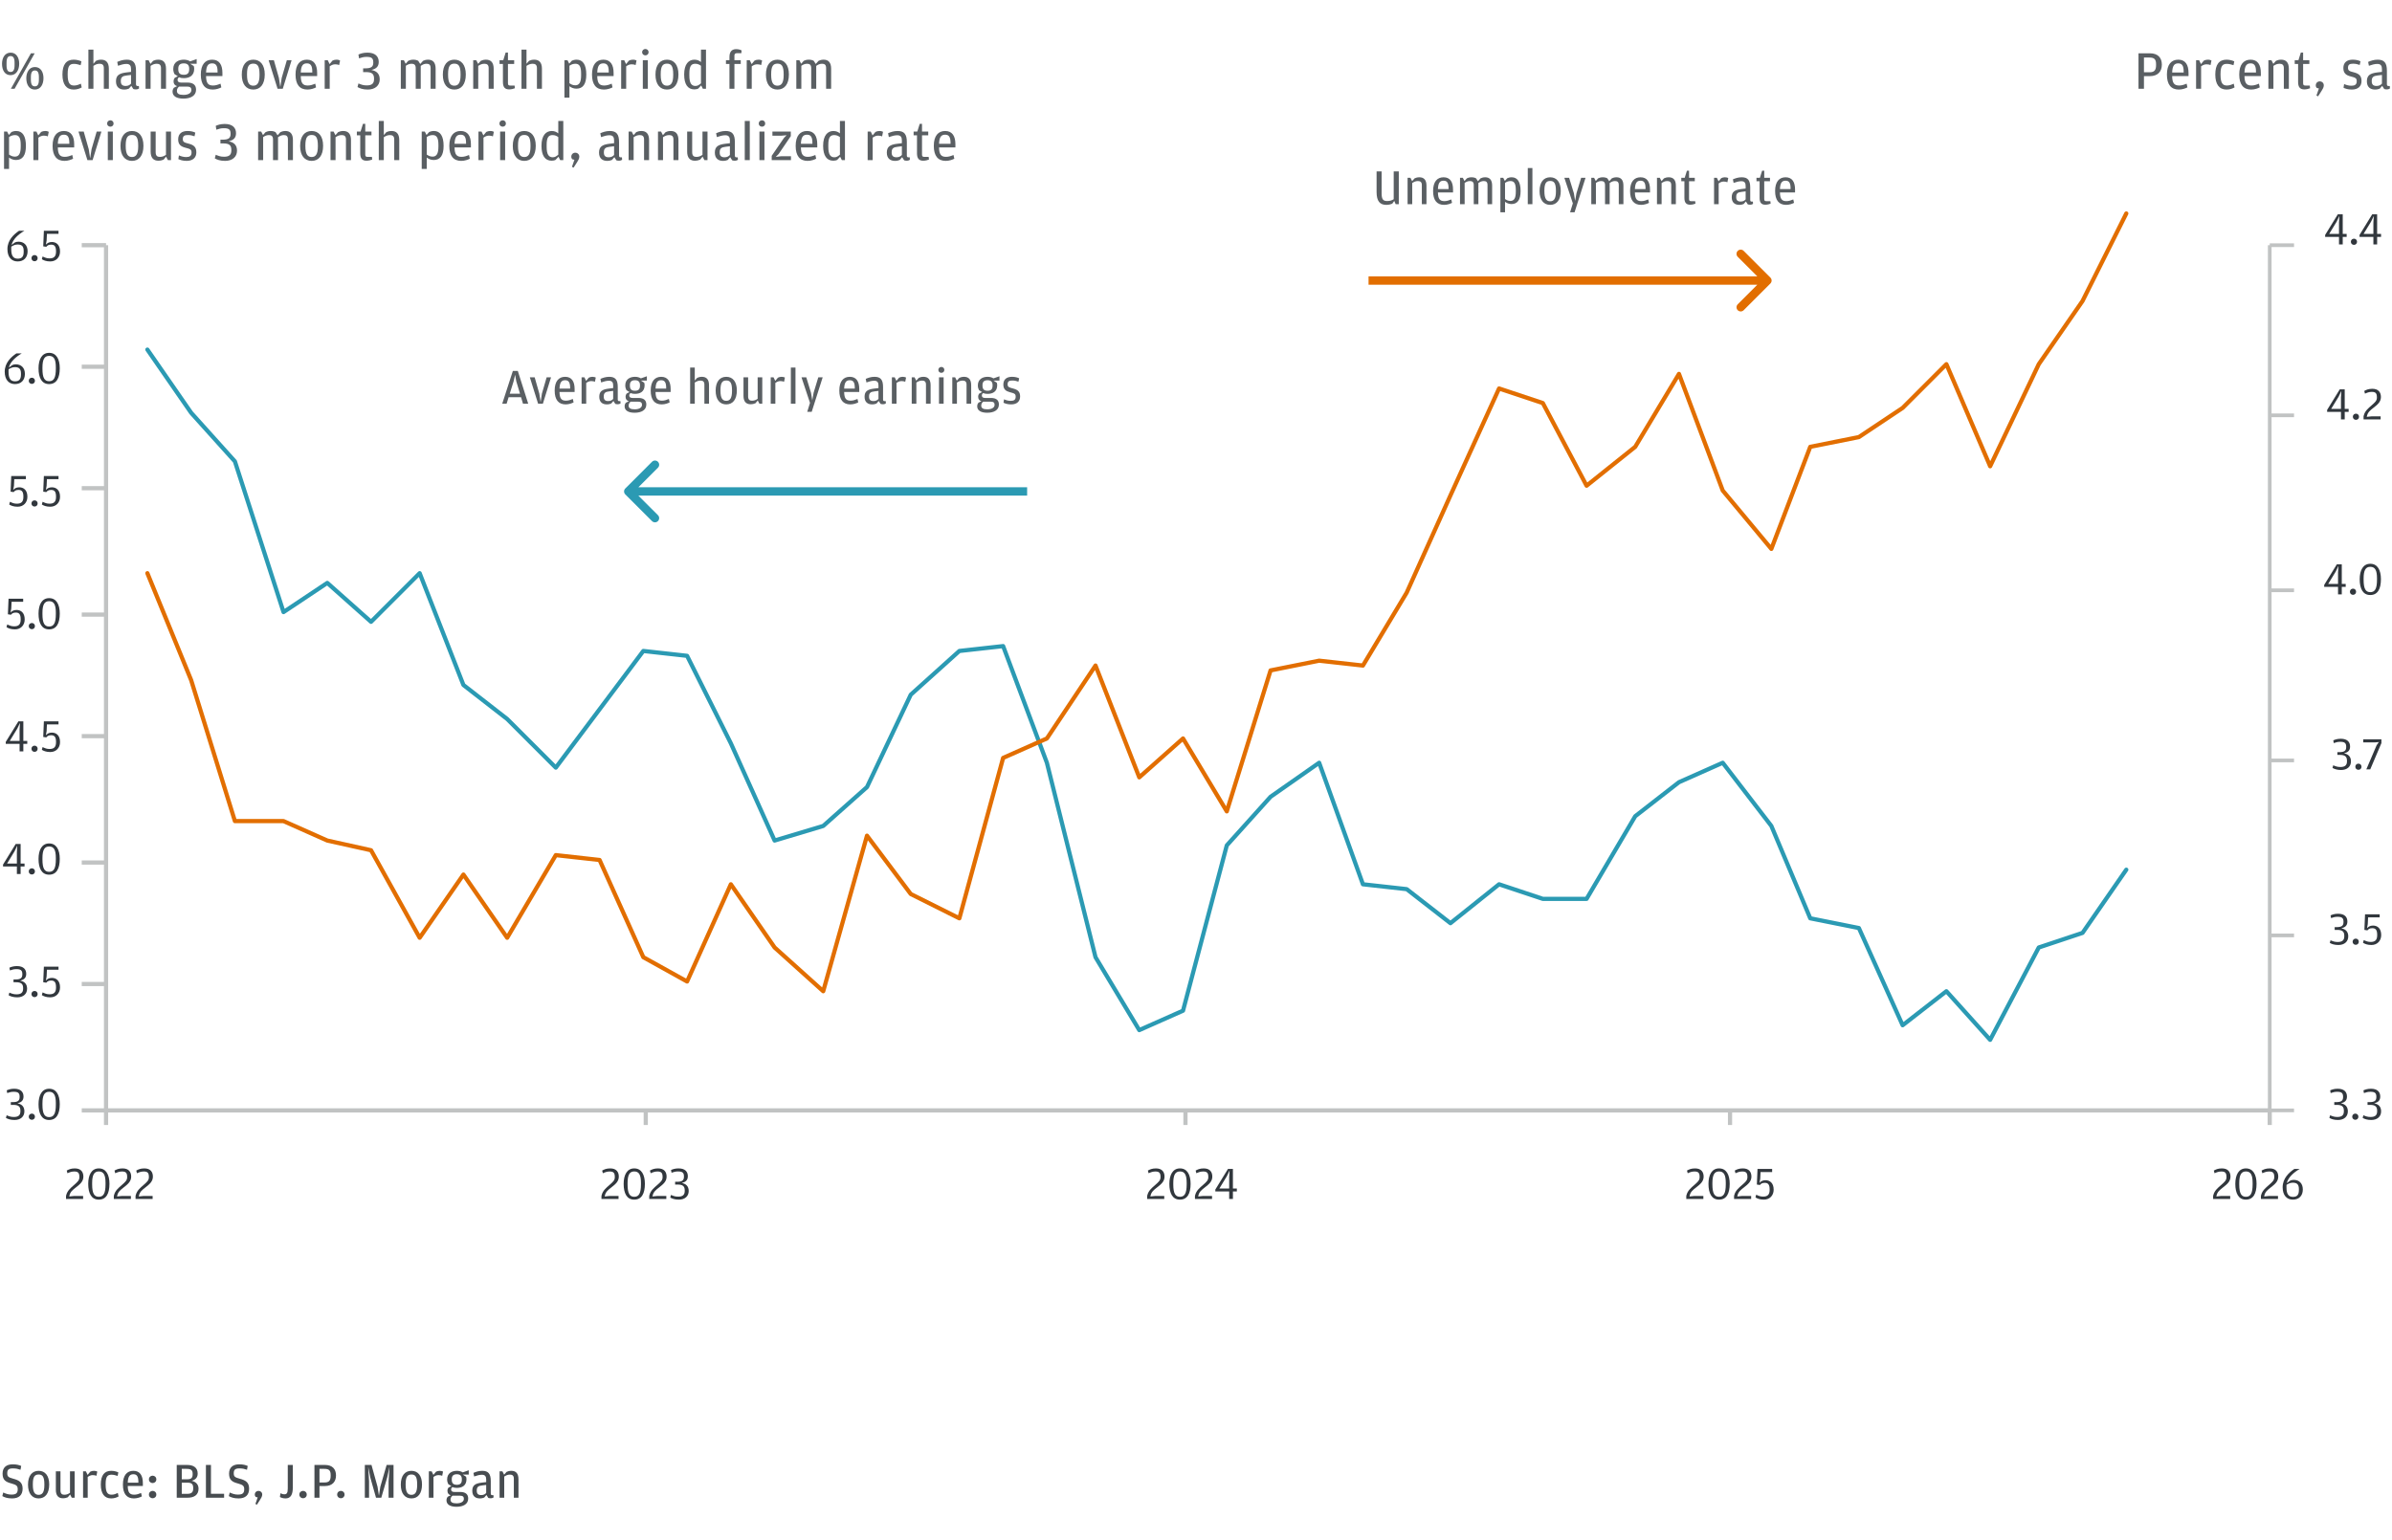 <svg width="570" height="367" viewBox="0 0 570 367" fill="none" xmlns="http://www.w3.org/2000/svg">
<g clip-path="url(#clip0_1_2907)">
<path d="M2.88 357.168C1.728 357.168 1.068 356.904 0.552 356.616L0.768 355.764C1.428 356.052 1.968 356.256 2.712 356.256C3.744 356.256 4.224 355.98 4.224 354.984C4.224 354.204 3.936 353.94 2.76 353.616C1.356 353.244 0.612 352.8 0.612 351.252C0.612 349.824 1.476 349.044 3.024 349.044C3.984 349.044 4.548 349.212 5.052 349.428L4.884 350.34C4.26 350.136 3.876 350.016 3.06 350.016C2.124 350.016 1.728 350.304 1.728 351.144C1.728 351.936 1.944 352.14 3.168 352.476C4.536 352.836 5.388 353.328 5.388 354.84C5.388 356.364 4.512 357.168 2.88 357.168ZM9.206 357.168C7.646 357.168 6.674 355.992 6.674 353.88C6.674 351.732 7.67 350.592 9.206 350.592C10.742 350.592 11.726 351.732 11.726 353.844C11.726 355.992 10.766 357.168 9.206 357.168ZM9.206 356.316C10.058 356.316 10.574 355.74 10.574 353.988V353.796C10.574 351.96 10.106 351.468 9.206 351.468C8.306 351.468 7.826 351.96 7.826 353.736V353.94C7.826 355.74 8.342 356.316 9.206 356.316ZM16.68 355.836V350.712H17.784V357H17.1L16.704 356.232L16.164 356.892C15.876 357.024 15.48 357.132 14.988 357.132C13.956 357.132 13.308 356.52 13.308 355.128V350.712H14.412V355.26C14.412 356.04 14.772 356.292 15.312 356.292C15.9 356.292 16.272 356.112 16.68 355.836ZM20.875 351.564L21.512 350.796C21.788 350.664 22.064 350.592 22.387 350.592C22.771 350.592 23.035 350.688 23.18 350.772L22.976 351.78C22.747 351.684 22.508 351.612 22.099 351.612C21.619 351.612 21.259 351.804 20.899 352.056V357H19.796V350.712H20.468L20.875 351.564ZM26.495 357.168C24.899 357.168 24.023 356.04 24.023 353.856C24.023 351.66 24.875 350.592 26.495 350.592C27.191 350.592 27.791 350.772 28.199 350.964L28.031 351.804C27.491 351.636 27.059 351.516 26.567 351.516C25.655 351.516 25.175 351.912 25.175 353.724V353.916C25.175 355.764 25.667 356.28 26.567 356.28C27.143 356.28 27.551 356.112 28.079 355.872L28.259 356.7C27.863 356.928 27.251 357.168 26.495 357.168ZM30.442 354.204C30.466 355.764 30.91 356.28 31.978 356.28C32.566 356.28 33.082 356.1 33.622 355.872L33.802 356.688C33.43 356.892 32.698 357.168 31.906 357.168C30.19 357.168 29.29 356.052 29.29 353.868C29.29 351.624 30.286 350.592 31.786 350.592C33.358 350.592 34.042 351.72 34.042 353.52V354.204H30.442ZM30.442 353.412H32.974V353.22C32.974 351.888 32.59 351.408 31.798 351.408C30.982 351.408 30.502 351.816 30.442 353.412ZM36.363 353.508C35.895 353.508 35.487 353.148 35.487 352.632C35.487 352.104 35.895 351.744 36.363 351.744C36.855 351.744 37.251 352.104 37.251 352.632C37.251 353.148 36.855 353.508 36.363 353.508ZM36.363 357.132C35.895 357.132 35.487 356.772 35.487 356.256C35.487 355.728 35.895 355.368 36.363 355.368C36.855 355.368 37.251 355.728 37.251 356.256C37.251 356.772 36.855 357.132 36.363 357.132ZM42.115 357V349.188H44.575C46.051 349.188 47.107 349.776 47.107 351.252C47.107 352.404 46.315 352.776 45.679 352.98C46.375 353.112 47.311 353.616 47.311 354.84C47.311 356.376 46.219 357 44.695 357H42.115ZM43.315 352.608H44.599C45.547 352.608 45.907 352.296 45.907 351.42V351.288C45.907 350.424 45.511 350.124 44.467 350.124H43.315V352.608ZM43.315 356.076H44.599C45.583 356.076 46.039 355.74 46.039 354.828V354.66C46.039 353.736 45.643 353.412 44.635 353.412H43.315V356.076ZM49.069 357V349.188H50.27V356.064H53.401V357H49.069ZM56.854 357.168C55.702 357.168 55.042 356.904 54.526 356.616L54.742 355.764C55.402 356.052 55.942 356.256 56.686 356.256C57.718 356.256 58.198 355.98 58.198 354.984C58.198 354.204 57.91 353.94 56.734 353.616C55.33 353.244 54.586 352.8 54.586 351.252C54.586 349.824 55.45 349.044 56.998 349.044C57.958 349.044 58.522 349.212 59.026 349.428L58.858 350.34C58.234 350.136 57.85 350.016 57.034 350.016C56.098 350.016 55.702 350.304 55.702 351.144C55.702 351.936 55.918 352.14 57.142 352.476C58.51 352.836 59.362 353.328 59.362 354.84C59.362 356.364 58.486 357.168 56.854 357.168ZM61.225 358.656L60.865 358.488L61.405 356.928L60.949 356.82C60.841 356.712 60.721 356.532 60.721 356.256C60.721 355.716 61.117 355.368 61.597 355.368C62.089 355.368 62.485 355.728 62.485 356.244C62.485 356.688 62.221 357.096 61.981 357.48L61.225 358.656ZM68.047 357.168C67.423 357.168 66.979 356.988 66.703 356.832L66.823 355.944C67.159 356.076 67.423 356.184 67.783 356.184C68.287 356.184 68.575 355.92 68.575 354.828V349.188H69.775V354.564C69.775 356.232 69.283 357.168 68.047 357.168ZM72.22 357.132C71.74 357.132 71.332 356.772 71.332 356.256C71.332 355.728 71.74 355.368 72.22 355.368C72.7 355.368 73.096 355.728 73.096 356.256C73.096 356.772 72.7 357.132 72.22 357.132ZM74.931 357V349.188H77.427C79.203 349.188 80.067 350.172 80.067 351.684C80.067 353.148 79.227 354.216 77.427 354.216H76.131V357H74.931ZM76.131 353.364H77.343C78.399 353.364 78.795 352.932 78.795 351.78V351.6C78.795 350.484 78.387 350.124 77.319 350.124H76.131V353.364ZM81.231 357.132C80.751 357.132 80.343 356.772 80.343 356.256C80.343 355.728 80.751 355.368 81.231 355.368C81.711 355.368 82.107 355.728 82.107 356.256C82.107 356.772 81.711 357.132 81.231 357.132ZM86.937 357V349.188H88.521L89.961 354.372L90.297 356.532L90.633 354.372L92.133 349.188H93.777V357H92.601V353.112L92.817 349.656L92.265 352.164L90.861 357H89.601L88.257 352.236L87.741 349.656L87.945 353.124V357H86.937ZM98.041 357.168C96.481 357.168 95.509 355.992 95.509 353.88C95.509 351.732 96.505 350.592 98.041 350.592C99.577 350.592 100.561 351.732 100.561 353.844C100.561 355.992 99.601 357.168 98.041 357.168ZM98.041 356.316C98.893 356.316 99.409 355.74 99.409 353.988V353.796C99.409 351.96 98.941 351.468 98.041 351.468C97.141 351.468 96.661 351.96 96.661 353.736V353.94C96.661 355.74 97.177 356.316 98.041 356.316ZM103.272 351.564L103.908 350.796C104.184 350.664 104.46 350.592 104.784 350.592C105.168 350.592 105.432 350.688 105.576 350.772L105.372 351.78C105.144 351.684 104.904 351.612 104.496 351.612C104.016 351.612 103.656 351.804 103.296 352.056V357H102.192V350.712H102.864L103.272 351.564ZM110.27 350.964L111.698 350.46V351.492H110.282L111.062 351.996C111.11 352.176 111.158 352.332 111.158 352.596C111.158 354.144 110.066 354.66 108.866 354.66C108.47 354.66 108.11 354.6 107.81 354.468C107.642 354.588 107.498 354.78 107.498 355.032C107.498 355.428 107.738 355.632 108.278 355.632H109.658C110.906 355.632 111.566 356.148 111.566 357.192C111.566 358.56 110.342 359.16 108.77 359.16C107.21 359.16 106.394 358.572 106.394 357.624C106.394 357.156 106.586 356.904 106.706 356.76L107.402 356.412C106.97 356.292 106.622 355.98 106.622 355.368C106.622 354.972 106.766 354.732 106.874 354.588L107.546 354.228L106.826 353.772C106.67 353.472 106.55 353.1 106.55 352.632C106.55 351.108 107.762 350.592 108.866 350.592C109.394 350.592 109.874 350.712 110.27 350.964ZM108.866 353.916C109.682 353.916 110.054 353.556 110.054 352.716V352.56C110.054 351.804 109.682 351.408 108.866 351.408C108.026 351.408 107.654 351.804 107.654 352.548V352.704C107.654 353.556 108.026 353.916 108.866 353.916ZM107.822 356.52C107.534 356.76 107.354 357.048 107.354 357.456C107.354 358.068 107.798 358.344 108.794 358.344C109.958 358.344 110.534 357.864 110.534 357.3V357.228C110.534 356.832 110.342 356.52 109.646 356.52H107.822ZM115.854 353.28V352.632C115.854 351.996 115.638 351.528 114.846 351.528C114.27 351.528 113.67 351.696 112.986 351.936L112.818 351.084C113.382 350.844 114.066 350.592 114.918 350.592C116.358 350.592 116.946 351.3 116.946 353.016V355.968C116.946 356.304 117.066 356.388 117.33 356.388H117.582L117.618 356.928C117.498 357.024 117.258 357.132 116.922 357.132C116.73 357.132 116.526 357.108 116.358 357.048L115.914 356.352L115.386 356.964C115.146 357.072 114.786 357.168 114.342 357.168C113.37 357.168 112.542 356.688 112.542 355.356C112.542 354.072 113.214 353.592 114.822 353.4L115.854 353.28ZM115.854 355.86V353.952L114.894 354.072C113.982 354.168 113.61 354.444 113.61 355.26V355.356C113.61 356.076 113.97 356.376 114.678 356.376C115.278 356.376 115.626 356.124 115.854 355.86ZM120.129 351.516L120.717 350.844C120.993 350.712 121.365 350.592 121.857 350.592C122.913 350.592 123.549 351.192 123.549 352.584V357H122.445V352.44C122.445 351.732 122.085 351.492 121.521 351.492C120.969 351.492 120.609 351.672 120.153 351.96V357H119.049V350.712H119.721L120.129 351.516Z" fill="#474C50"/>
<g clip-path="url(#clip1_1_2907)">
<path d="M540.864 264.68V58.444" stroke="#C1C3C3" stroke-width="0.875" stroke-linejoin="round"/>
<path d="M540.864 58.444H546.657M540.864 98.996H546.657M540.864 140.707H546.657M540.864 181.259H546.657M540.864 222.97H546.657M540.864 264.68H546.657" stroke="#C1C3C3" stroke-width="0.875" stroke-linejoin="round"/>
<path d="M25.272 264.68V58.444" stroke="#C1C3C3" stroke-linejoin="round"/>
<path d="M19.479 58.444H25.272M19.479 87.41H25.272M19.479 116.375H25.272M19.479 146.5H25.272M19.479 175.466H25.272M19.479 205.59H25.272M19.479 234.556H25.272M19.479 264.68H25.272" stroke="#C1C3C3" stroke-linejoin="round"/>
<path d="M25.272 264.68H540.864" stroke="#C1C3C3" stroke-linejoin="round"/>
<path d="M540.864 264.68V268.156M412.255 264.68V268.156M282.489 264.68V268.156M153.88 264.68V268.156M25.272 264.68V268.156" stroke="#C1C3C3" stroke-linejoin="round"/>
<path d="M35.121 83.332L45.548 98.394L55.976 109.98L67.562 145.898L77.99 138.946L88.418 148.215L100.004 136.629L110.432 163.277L120.859 171.388L132.446 182.974L142.874 169.071L153.301 155.167L163.729 156.326L174.157 177.181L184.584 200.354L196.171 196.878L206.598 187.609L217.026 165.595L228.612 155.167L239.04 154.008L249.468 181.816L261.054 228.161L271.482 245.54L281.909 240.906L292.337 201.512L302.765 189.926L314.351 181.816L324.779 210.781L335.207 211.94L345.634 220.05L357.221 210.781L367.648 214.257H378.076L389.662 194.561L400.09 186.45L410.518 181.816L422.104 196.878L431.373 218.892L442.959 221.209L453.387 244.382L463.815 236.271L474.242 247.858L485.829 225.844L496.256 222.368L506.684 207.305" stroke="#2B9AB3" stroke-linecap="round" stroke-linejoin="round"/>
<path d="M35.121 136.629L45.548 162.119L55.976 195.719H67.562L77.99 200.354L88.418 202.671L100.004 223.526L110.432 208.464L120.859 223.526L132.446 203.83L142.874 204.988L153.301 228.161L163.729 233.954L174.157 210.781L184.584 225.844L196.171 236.271L206.598 199.195L217.026 213.099L228.612 218.892L239.04 180.657L249.468 176.022L261.054 158.643L271.482 185.292L281.909 176.022L292.337 193.402L302.765 159.802L314.351 157.484L324.779 158.643L335.207 141.263L345.634 118.091L357.221 92.601L367.648 96.077L378.076 115.774L389.662 106.505L400.09 89.125L410.518 116.932L422.104 130.836L431.373 106.505L442.959 104.187L453.387 97.235L463.815 86.808L474.242 111.139L485.829 86.808L496.256 71.746L506.684 50.89" stroke="#E26E00" stroke-linecap="round" stroke-linejoin="round"/>
<path opacity="0.8" d="M2.509 17.915C1.105 17.915 0.481 16.667 0.481 15.211C0.481 13.82 1.131 12.546 2.535 12.546C3.939 12.546 4.576 13.807 4.576 15.185C4.576 16.641 3.913 17.915 2.509 17.915ZM2.587 21.165L7.371 12.702H8.268L3.471 21.165H2.587ZM8.294 21.347C6.903 21.347 6.266 20.099 6.266 18.643C6.266 17.252 6.929 15.978 8.32 15.978C9.737 15.978 10.361 17.239 10.361 18.617C10.361 20.073 9.711 21.347 8.294 21.347ZM2.522 17.148C3.094 17.148 3.471 16.784 3.471 15.536V14.938C3.471 13.716 3.094 13.365 2.522 13.365C1.937 13.365 1.56 13.729 1.56 14.951V15.549C1.56 16.81 1.937 17.148 2.522 17.148ZM8.307 20.58C8.892 20.58 9.269 20.216 9.269 18.968V18.37C9.269 17.148 8.892 16.797 8.307 16.797C7.735 16.797 7.358 17.161 7.358 18.383V18.981C7.358 20.242 7.735 20.58 8.307 20.58ZM17.556 21.347C15.828 21.347 14.879 20.125 14.879 17.759C14.879 15.38 15.802 14.223 17.556 14.223C18.311 14.223 18.96 14.418 19.402 14.626L19.221 15.536C18.636 15.354 18.168 15.224 17.634 15.224C16.646 15.224 16.127 15.653 16.127 17.616V17.824C16.127 19.826 16.66 20.385 17.634 20.385C18.259 20.385 18.701 20.203 19.273 19.943L19.468 20.84C19.038 21.087 18.375 21.347 17.556 21.347ZM22.26 15.705V21.165H21.064V11.831H22.26V15.198L22.871 14.496C23.17 14.353 23.573 14.223 24.106 14.223C25.25 14.223 25.939 14.873 25.939 16.381V21.165H24.743V16.225C24.743 15.458 24.353 15.198 23.742 15.198C23.144 15.198 22.754 15.393 22.26 15.705ZM31.224 17.135V16.433C31.224 15.744 30.991 15.237 30.133 15.237C29.509 15.237 28.858 15.419 28.117 15.679L27.936 14.756C28.547 14.496 29.288 14.223 30.21 14.223C31.77 14.223 32.407 14.99 32.407 16.849V20.047C32.407 20.411 32.538 20.502 32.824 20.502H33.096L33.136 21.087C33.005 21.191 32.745 21.308 32.382 21.308C32.173 21.308 31.953 21.282 31.77 21.217L31.29 20.463L30.718 21.126C30.457 21.243 30.067 21.347 29.587 21.347C28.534 21.347 27.637 20.827 27.637 19.384C27.637 17.993 28.364 17.473 30.107 17.265L31.224 17.135ZM31.224 19.93V17.863L30.184 17.993C29.197 18.097 28.794 18.396 28.794 19.28V19.384C28.794 20.164 29.183 20.489 29.951 20.489C30.601 20.489 30.977 20.216 31.224 19.93ZM35.856 15.224L36.493 14.496C36.792 14.353 37.195 14.223 37.728 14.223C38.872 14.223 39.561 14.873 39.561 16.381V21.165H38.365V16.225C38.365 15.458 37.975 15.198 37.364 15.198C36.766 15.198 36.376 15.393 35.882 15.705V21.165H34.686V14.353H35.414L35.856 15.224ZM45.316 14.626L46.863 14.08V15.198H45.329L46.174 15.744C46.226 15.939 46.278 16.108 46.278 16.394C46.278 18.071 45.095 18.63 43.795 18.63C43.366 18.63 42.976 18.565 42.651 18.422C42.469 18.552 42.313 18.76 42.313 19.033C42.313 19.462 42.573 19.683 43.158 19.683H44.653C46.005 19.683 46.72 20.242 46.72 21.373C46.72 22.855 45.394 23.505 43.691 23.505C42.001 23.505 41.117 22.868 41.117 21.841C41.117 21.334 41.325 21.061 41.455 20.905L42.209 20.528C41.741 20.398 41.364 20.06 41.364 19.397C41.364 18.968 41.52 18.708 41.637 18.552L42.365 18.162L41.585 17.668C41.416 17.343 41.286 16.94 41.286 16.433C41.286 14.782 42.599 14.223 43.795 14.223C44.367 14.223 44.887 14.353 45.316 14.626ZM43.795 17.824C44.679 17.824 45.082 17.434 45.082 16.524V16.355C45.082 15.536 44.679 15.107 43.795 15.107C42.885 15.107 42.482 15.536 42.482 16.342V16.511C42.482 17.434 42.885 17.824 43.795 17.824ZM42.664 20.645C42.352 20.905 42.157 21.217 42.157 21.659C42.157 22.322 42.638 22.621 43.717 22.621C44.978 22.621 45.602 22.101 45.602 21.49V21.412C45.602 20.983 45.394 20.645 44.64 20.645H42.664ZM49.101 18.136C49.127 19.826 49.608 20.385 50.765 20.385C51.402 20.385 51.961 20.19 52.546 19.943L52.741 20.827C52.338 21.048 51.545 21.347 50.687 21.347C48.828 21.347 47.853 20.138 47.853 17.772C47.853 15.341 48.932 14.223 50.557 14.223C52.26 14.223 53.001 15.445 53.001 17.395V18.136H49.101ZM49.101 17.278H51.844V17.07C51.844 15.627 51.428 15.107 50.57 15.107C49.686 15.107 49.166 15.549 49.101 17.278ZM60.358 21.347C58.669 21.347 57.615 20.073 57.615 17.785C57.615 15.458 58.694 14.223 60.358 14.223C62.023 14.223 63.089 15.458 63.089 17.746C63.089 20.073 62.048 21.347 60.358 21.347ZM60.358 20.424C61.282 20.424 61.84 19.8 61.84 17.902V17.694C61.84 15.705 61.334 15.172 60.358 15.172C59.383 15.172 58.864 15.705 58.864 17.629V17.85C58.864 19.8 59.422 20.424 60.358 20.424ZM66.145 21.165L64.013 14.353H65.261L66.457 18.552L66.795 20.736L67.133 18.552L68.355 14.353H69.486L67.38 21.165H66.145ZM71.673 18.136C71.699 19.826 72.18 20.385 73.337 20.385C73.974 20.385 74.533 20.19 75.118 19.943L75.313 20.827C74.91 21.048 74.117 21.347 73.259 21.347C71.4 21.347 70.425 20.138 70.425 17.772C70.425 15.341 71.504 14.223 73.129 14.223C74.832 14.223 75.573 15.445 75.573 17.395V18.136H71.673ZM71.673 17.278H74.416V17.07C74.416 15.627 74 15.107 73.142 15.107C72.258 15.107 71.738 15.549 71.673 17.278ZM78.542 15.276L79.231 14.444C79.53 14.301 79.829 14.223 80.18 14.223C80.596 14.223 80.882 14.327 81.038 14.418L80.817 15.51C80.57 15.406 80.31 15.328 79.868 15.328C79.348 15.328 78.958 15.536 78.568 15.809V21.165H77.372V14.353H78.1L78.542 15.276ZM87.636 21.347C86.453 21.347 85.66 21.035 85.192 20.749L85.413 19.891C86.115 20.177 86.57 20.359 87.389 20.359C88.585 20.359 89.131 19.93 89.131 18.864V18.708C89.131 17.577 88.559 17.187 87.22 17.187H86.531V16.29H87.064C88.468 16.29 88.949 15.9 88.949 14.938V14.834C88.949 13.846 88.481 13.56 87.363 13.56C86.635 13.56 86.245 13.69 85.556 13.911L85.413 13.001C85.855 12.793 86.557 12.546 87.558 12.546C89.43 12.546 90.249 13.482 90.249 14.743C90.249 15.9 89.625 16.407 88.494 16.68C89.742 16.914 90.483 17.59 90.483 18.916C90.483 20.372 89.404 21.347 87.636 21.347ZM100.141 15.25L100.817 14.496C101.09 14.366 101.493 14.223 102.013 14.223C103.144 14.223 103.807 14.873 103.807 16.381V21.165H102.611V16.225C102.611 15.445 102.26 15.198 101.649 15.198C101.064 15.198 100.713 15.406 100.258 15.705V21.165H99.062V16.225C99.062 15.445 98.672 15.198 98.1 15.198C97.541 15.198 97.164 15.38 96.709 15.679V21.165H95.513V14.353H96.241L96.67 15.198L97.281 14.496C97.554 14.366 97.944 14.223 98.477 14.223C98.984 14.223 99.348 14.327 99.66 14.496L100.141 15.25ZM108.269 21.347C106.579 21.347 105.526 20.073 105.526 17.785C105.526 15.458 106.605 14.223 108.269 14.223C109.933 14.223 110.999 15.458 110.999 17.746C110.999 20.073 109.959 21.347 108.269 21.347ZM108.269 20.424C109.192 20.424 109.751 19.8 109.751 17.902V17.694C109.751 15.705 109.244 15.172 108.269 15.172C107.294 15.172 106.774 15.705 106.774 17.629V17.85C106.774 19.8 107.333 20.424 108.269 20.424ZM113.935 15.224L114.572 14.496C114.871 14.353 115.274 14.223 115.807 14.223C116.951 14.223 117.64 14.873 117.64 16.381V21.165H116.444V16.225C116.444 15.458 116.054 15.198 115.443 15.198C114.845 15.198 114.455 15.393 113.961 15.705V21.165H112.765V14.353H113.493L113.935 15.224ZM121.315 21.308C120.288 21.308 119.846 20.736 119.846 19.553V15.25H119.04V14.353H119.924L120.496 12.52H121.042V14.353H122.524V15.25H121.042V19.813C121.042 20.268 121.172 20.398 121.653 20.398H122.628L122.693 21.035C122.355 21.165 121.887 21.308 121.315 21.308ZM125.462 15.705V21.165H124.266V11.831H125.462V15.198L126.073 14.496C126.372 14.353 126.775 14.223 127.308 14.223C128.452 14.223 129.141 14.873 129.141 16.381V21.165H127.945V16.225C127.945 15.458 127.555 15.198 126.944 15.198C126.346 15.198 125.956 15.393 125.462 15.705ZM135.642 15.172L136.279 14.457C136.565 14.34 136.916 14.223 137.41 14.223C138.918 14.223 139.711 15.445 139.711 17.772C139.711 20.047 138.905 21.139 137.345 21.139C136.617 21.139 136.071 20.84 135.694 20.554V23.271H134.498V14.353H135.226L135.642 15.172ZM135.694 19.839C135.993 20.047 136.448 20.333 137.072 20.333C137.995 20.333 138.476 19.683 138.476 17.954V17.525C138.476 15.783 138.021 15.198 137.111 15.198C136.578 15.198 136.136 15.367 135.694 15.666V19.839ZM142.319 18.136C142.345 19.826 142.826 20.385 143.983 20.385C144.62 20.385 145.179 20.19 145.764 19.943L145.959 20.827C145.556 21.048 144.763 21.347 143.905 21.347C142.046 21.347 141.071 20.138 141.071 17.772C141.071 15.341 142.15 14.223 143.775 14.223C145.478 14.223 146.219 15.445 146.219 17.395V18.136H142.319ZM142.319 17.278H145.062V17.07C145.062 15.627 144.646 15.107 143.788 15.107C142.904 15.107 142.384 15.549 142.319 17.278ZM149.188 15.276L149.877 14.444C150.176 14.301 150.475 14.223 150.826 14.223C151.242 14.223 151.528 14.327 151.684 14.418L151.463 15.51C151.216 15.406 150.956 15.328 150.514 15.328C149.994 15.328 149.604 15.536 149.214 15.809V21.165H148.018V14.353H148.746L149.188 15.276ZM153.791 13.196C153.375 13.196 153.011 12.897 153.011 12.442C153.011 11.987 153.375 11.675 153.791 11.675C154.207 11.675 154.558 11.987 154.558 12.442C154.558 12.897 154.207 13.196 153.791 13.196ZM153.18 21.165V14.353H154.376V21.165H153.18ZM158.94 21.347C157.25 21.347 156.197 20.073 156.197 17.785C156.197 15.458 157.276 14.223 158.94 14.223C160.604 14.223 161.67 15.458 161.67 17.746C161.67 20.073 160.63 21.347 158.94 21.347ZM158.94 20.424C159.863 20.424 160.422 19.8 160.422 17.902V17.694C160.422 15.705 159.915 15.172 158.94 15.172C157.965 15.172 157.445 15.705 157.445 17.629V17.85C157.445 19.8 158.004 20.424 158.94 20.424ZM167.037 14.795V11.831H168.233V21.165H167.492L167.089 20.359L166.374 21.126C166.192 21.217 165.867 21.308 165.464 21.308C163.878 21.308 163.033 20.086 163.033 17.746C163.033 15.263 164.112 14.223 165.477 14.223C166.192 14.223 166.686 14.496 167.037 14.795ZM167.037 19.865V15.679C166.764 15.471 166.309 15.198 165.698 15.198C164.788 15.198 164.268 15.653 164.268 17.525V18.019C164.268 19.839 164.788 20.489 165.711 20.489C166.257 20.489 166.582 20.242 167.037 19.865ZM173.825 15.25H172.993V14.353H173.825V13.573C173.825 12.312 174.41 11.714 175.411 11.714C175.983 11.714 176.425 11.857 176.711 12.013L176.659 12.676H175.645C175.177 12.676 175.008 12.858 175.008 13.274V14.353H176.516V15.25H175.008V21.165H173.825V15.25ZM179.11 15.276L179.799 14.444C180.098 14.301 180.397 14.223 180.748 14.223C181.164 14.223 181.45 14.327 181.606 14.418L181.385 15.51C181.138 15.406 180.878 15.328 180.436 15.328C179.916 15.328 179.526 15.536 179.136 15.809V21.165H177.94V14.353H178.668L179.11 15.276ZM185.262 21.347C183.572 21.347 182.519 20.073 182.519 17.785C182.519 15.458 183.598 14.223 185.262 14.223C186.926 14.223 187.992 15.458 187.992 17.746C187.992 20.073 186.952 21.347 185.262 21.347ZM185.262 20.424C186.185 20.424 186.744 19.8 186.744 17.902V17.694C186.744 15.705 186.237 15.172 185.262 15.172C184.287 15.172 183.767 15.705 183.767 17.629V17.85C183.767 19.8 184.326 20.424 185.262 20.424ZM194.387 15.25L195.063 14.496C195.336 14.366 195.739 14.223 196.259 14.223C197.39 14.223 198.053 14.873 198.053 16.381V21.165H196.857V16.225C196.857 15.445 196.506 15.198 195.895 15.198C195.31 15.198 194.959 15.406 194.504 15.705V21.165H193.308V16.225C193.308 15.445 192.918 15.198 192.346 15.198C191.787 15.198 191.41 15.38 190.955 15.679V21.165H189.759V14.353H190.487L190.916 15.198L191.527 14.496C191.8 14.366 192.19 14.223 192.723 14.223C193.23 14.223 193.594 14.327 193.906 14.496L194.387 15.25ZM2.106 32.172L2.743 31.457C3.029 31.34 3.38 31.223 3.874 31.223C5.382 31.223 6.175 32.445 6.175 34.772C6.175 37.047 5.369 38.139 3.809 38.139C3.081 38.139 2.535 37.84 2.158 37.554V40.271H0.962V31.353H1.69L2.106 32.172ZM2.158 36.839C2.457 37.047 2.912 37.333 3.536 37.333C4.459 37.333 4.94 36.683 4.94 34.954V34.525C4.94 32.783 4.485 32.198 3.575 32.198C3.042 32.198 2.6 32.367 2.158 32.666V36.839ZM9.121 32.276L9.81 31.444C10.108 31.301 10.408 31.223 10.758 31.223C11.175 31.223 11.46 31.327 11.617 31.418L11.396 32.51C11.149 32.406 10.889 32.328 10.447 32.328C9.927 32.328 9.537 32.536 9.147 32.809V38.165H7.951V31.353H8.679L9.121 32.276ZM13.778 35.136C13.804 36.826 14.285 37.385 15.442 37.385C16.079 37.385 16.638 37.19 17.223 36.943L17.418 37.827C17.015 38.048 16.222 38.347 15.364 38.347C13.505 38.347 12.53 37.138 12.53 34.772C12.53 32.341 13.609 31.223 15.234 31.223C16.937 31.223 17.678 32.445 17.678 34.395V35.136H13.778ZM13.778 34.278H16.521V34.07C16.521 32.627 16.105 32.107 15.247 32.107C14.363 32.107 13.843 32.549 13.778 34.278ZM20.831 38.165L18.699 31.353H19.947L21.143 35.552L21.481 37.736L21.819 35.552L23.041 31.353H24.172L22.066 38.165H20.831ZM26.303 30.196C25.887 30.196 25.523 29.897 25.523 29.442C25.523 28.987 25.887 28.675 26.303 28.675C26.719 28.675 27.07 28.987 27.07 29.442C27.07 29.897 26.719 30.196 26.303 30.196ZM25.692 38.165V31.353H26.888V38.165H25.692ZM31.452 38.347C29.762 38.347 28.709 37.073 28.709 34.785C28.709 32.458 29.788 31.223 31.452 31.223C33.116 31.223 34.182 32.458 34.182 34.746C34.182 37.073 33.142 38.347 31.452 38.347ZM31.452 37.424C32.375 37.424 32.934 36.8 32.934 34.902V34.694C32.934 32.705 32.427 32.172 31.452 32.172C30.477 32.172 29.957 32.705 29.957 34.629V34.85C29.957 36.8 30.516 37.424 31.452 37.424ZM39.55 36.904V31.353H40.746V38.165H40.005L39.576 37.333L38.991 38.048C38.679 38.191 38.25 38.308 37.717 38.308C36.599 38.308 35.897 37.645 35.897 36.137V31.353H37.093V36.28C37.093 37.125 37.483 37.398 38.068 37.398C38.705 37.398 39.108 37.203 39.55 36.904ZM44.472 38.347C43.536 38.347 42.886 38.113 42.496 37.918L42.639 37.034C43.081 37.229 43.679 37.437 44.355 37.437C45.187 37.437 45.642 37.164 45.642 36.371C45.642 35.617 45.356 35.513 44.108 35.188C43.146 34.928 42.457 34.486 42.457 33.225C42.457 31.86 43.341 31.223 44.693 31.223C45.525 31.223 46.136 31.405 46.539 31.613L46.357 32.484C45.85 32.315 45.434 32.185 44.771 32.185C43.965 32.185 43.562 32.393 43.562 33.16C43.562 33.875 43.939 33.979 44.992 34.252C46.162 34.564 46.786 35.032 46.786 36.319C46.786 37.515 46.019 38.347 44.472 38.347ZM53.633 38.347C52.45 38.347 51.657 38.035 51.189 37.749L51.41 36.891C52.112 37.177 52.567 37.359 53.386 37.359C54.582 37.359 55.128 36.93 55.128 35.864V35.708C55.128 34.577 54.556 34.187 53.217 34.187H52.528V33.29H53.061C54.465 33.29 54.946 32.9 54.946 31.938V31.834C54.946 30.846 54.478 30.56 53.36 30.56C52.632 30.56 52.242 30.69 51.553 30.911L51.41 30.001C51.852 29.793 52.554 29.546 53.555 29.546C55.427 29.546 56.246 30.482 56.246 31.743C56.246 32.9 55.622 33.407 54.491 33.68C55.739 33.914 56.48 34.59 56.48 35.916C56.48 37.372 55.401 38.347 53.633 38.347ZM66.138 32.25L66.814 31.496C67.087 31.366 67.49 31.223 68.01 31.223C69.141 31.223 69.803 31.873 69.803 33.381V38.165H68.608V33.225C68.608 32.445 68.257 32.198 67.645 32.198C67.061 32.198 66.71 32.406 66.254 32.705V38.165H65.058V33.225C65.058 32.445 64.668 32.198 64.097 32.198C63.538 32.198 63.16 32.38 62.706 32.679V38.165H61.51V31.353H62.237L62.666 32.198L63.278 31.496C63.55 31.366 63.941 31.223 64.474 31.223C64.981 31.223 65.344 31.327 65.656 31.496L66.138 32.25ZM74.265 38.347C72.575 38.347 71.522 37.073 71.522 34.785C71.522 32.458 72.601 31.223 74.265 31.223C75.929 31.223 76.995 32.458 76.995 34.746C76.995 37.073 75.955 38.347 74.265 38.347ZM74.265 37.424C75.188 37.424 75.747 36.8 75.747 34.902V34.694C75.747 32.705 75.24 32.172 74.265 32.172C73.29 32.172 72.77 32.705 72.77 34.629V34.85C72.77 36.8 73.329 37.424 74.265 37.424ZM79.932 32.224L80.569 31.496C80.868 31.353 81.271 31.223 81.804 31.223C82.948 31.223 83.637 31.873 83.637 33.381V38.165H82.441V33.225C82.441 32.458 82.051 32.198 81.44 32.198C80.842 32.198 80.452 32.393 79.958 32.705V38.165H78.762V31.353H79.49L79.932 32.224ZM87.312 38.308C86.285 38.308 85.843 37.736 85.843 36.553V32.25H85.037V31.353H85.921L86.493 29.52H87.039V31.353H88.521V32.25H87.039V36.813C87.039 37.268 87.169 37.398 87.65 37.398H88.625L88.69 38.035C88.352 38.165 87.884 38.308 87.312 38.308ZM91.459 32.705V38.165H90.263V28.831H91.459V32.198L92.07 31.496C92.369 31.353 92.772 31.223 93.305 31.223C94.449 31.223 95.138 31.873 95.138 33.381V38.165H93.942V33.225C93.942 32.458 93.552 32.198 92.941 32.198C92.343 32.198 91.953 32.393 91.459 32.705ZM101.639 32.172L102.276 31.457C102.562 31.34 102.913 31.223 103.407 31.223C104.915 31.223 105.708 32.445 105.708 34.772C105.708 37.047 104.902 38.139 103.342 38.139C102.614 38.139 102.068 37.84 101.691 37.554V40.271H100.495V31.353H101.223L101.639 32.172ZM101.691 36.839C101.99 37.047 102.445 37.333 103.069 37.333C103.992 37.333 104.473 36.683 104.473 34.954V34.525C104.473 32.783 104.018 32.198 103.108 32.198C102.575 32.198 102.133 32.367 101.691 32.666V36.839ZM108.316 35.136C108.342 36.826 108.823 37.385 109.98 37.385C110.617 37.385 111.176 37.19 111.761 36.943L111.956 37.827C111.553 38.048 110.76 38.347 109.902 38.347C108.043 38.347 107.068 37.138 107.068 34.772C107.068 32.341 108.147 31.223 109.772 31.223C111.475 31.223 112.216 32.445 112.216 34.395V35.136H108.316ZM108.316 34.278H111.059V34.07C111.059 32.627 110.643 32.107 109.785 32.107C108.901 32.107 108.381 32.549 108.316 34.278ZM115.185 32.276L115.874 31.444C116.173 31.301 116.472 31.223 116.823 31.223C117.239 31.223 117.525 31.327 117.681 31.418L117.46 32.51C117.213 32.406 116.953 32.328 116.511 32.328C115.991 32.328 115.601 32.536 115.211 32.809V38.165H114.015V31.353H114.743L115.185 32.276ZM119.788 30.196C119.372 30.196 119.008 29.897 119.008 29.442C119.008 28.987 119.372 28.675 119.788 28.675C120.204 28.675 120.555 28.987 120.555 29.442C120.555 29.897 120.204 30.196 119.788 30.196ZM119.177 38.165V31.353H120.373V38.165H119.177ZM124.936 38.347C123.246 38.347 122.193 37.073 122.193 34.785C122.193 32.458 123.272 31.223 124.936 31.223C126.6 31.223 127.666 32.458 127.666 34.746C127.666 37.073 126.626 38.347 124.936 38.347ZM124.936 37.424C125.859 37.424 126.418 36.8 126.418 34.902V34.694C126.418 32.705 125.911 32.172 124.936 32.172C123.961 32.172 123.441 32.705 123.441 34.629V34.85C123.441 36.8 124 37.424 124.936 37.424ZM133.034 31.795V28.831H134.23V38.165H133.489L133.086 37.359L132.371 38.126C132.189 38.217 131.864 38.308 131.461 38.308C129.875 38.308 129.03 37.086 129.03 34.746C129.03 32.263 130.109 31.223 131.474 31.223C132.189 31.223 132.683 31.496 133.034 31.795ZM133.034 36.865V32.679C132.761 32.471 132.306 32.198 131.695 32.198C130.785 32.198 130.265 32.653 130.265 34.525V35.019C130.265 36.839 130.785 37.489 131.708 37.489C132.254 37.489 132.579 37.242 133.034 36.865ZM136.682 39.959L136.292 39.777L136.877 38.087L136.383 37.97C136.266 37.853 136.136 37.658 136.136 37.359C136.136 36.774 136.565 36.397 137.085 36.397C137.618 36.397 138.047 36.787 138.047 37.346C138.047 37.827 137.761 38.269 137.501 38.685L136.682 39.959ZM146.334 34.135V33.433C146.334 32.744 146.1 32.237 145.242 32.237C144.618 32.237 143.968 32.419 143.227 32.679L143.045 31.756C143.656 31.496 144.397 31.223 145.32 31.223C146.88 31.223 147.517 31.99 147.517 33.849V37.047C147.517 37.411 147.647 37.502 147.933 37.502H148.206L148.245 38.087C148.115 38.191 147.855 38.308 147.491 38.308C147.283 38.308 147.062 38.282 146.88 38.217L146.399 37.463L145.827 38.126C145.567 38.243 145.177 38.347 144.696 38.347C143.643 38.347 142.746 37.827 142.746 36.384C142.746 34.993 143.474 34.473 145.216 34.265L146.334 34.135ZM146.334 36.93V34.863L145.294 34.993C144.306 35.097 143.903 35.396 143.903 36.28V36.384C143.903 37.164 144.293 37.489 145.06 37.489C145.71 37.489 146.087 37.216 146.334 36.93ZM150.965 32.224L151.602 31.496C151.901 31.353 152.304 31.223 152.837 31.223C153.981 31.223 154.67 31.873 154.67 33.381V38.165H153.474V33.225C153.474 32.458 153.084 32.198 152.473 32.198C151.875 32.198 151.485 32.393 150.991 32.705V38.165H149.795V31.353H150.523L150.965 32.224ZM157.966 32.224L158.603 31.496C158.902 31.353 159.305 31.223 159.838 31.223C160.982 31.223 161.671 31.873 161.671 33.381V38.165H160.475V33.225C160.475 32.458 160.085 32.198 159.474 32.198C158.876 32.198 158.486 32.393 157.992 32.705V38.165H156.796V31.353H157.524L157.966 32.224ZM167.399 36.904V31.353H168.595V38.165H167.854L167.425 37.333L166.84 38.048C166.528 38.191 166.099 38.308 165.566 38.308C164.448 38.308 163.746 37.645 163.746 36.137V31.353H164.942V36.28C164.942 37.125 165.332 37.398 165.917 37.398C166.554 37.398 166.957 37.203 167.399 36.904ZM173.932 34.135V33.433C173.932 32.744 173.698 32.237 172.84 32.237C172.216 32.237 171.566 32.419 170.825 32.679L170.643 31.756C171.254 31.496 171.995 31.223 172.918 31.223C174.478 31.223 175.115 31.99 175.115 33.849V37.047C175.115 37.411 175.245 37.502 175.531 37.502H175.804L175.843 38.087C175.713 38.191 175.453 38.308 175.089 38.308C174.881 38.308 174.66 38.282 174.478 38.217L173.997 37.463L173.425 38.126C173.165 38.243 172.775 38.347 172.294 38.347C171.241 38.347 170.344 37.827 170.344 36.384C170.344 34.993 171.072 34.473 172.814 34.265L173.932 34.135ZM173.932 36.93V34.863L172.892 34.993C171.904 35.097 171.501 35.396 171.501 36.28V36.384C171.501 37.164 171.891 37.489 172.658 37.489C173.308 37.489 173.685 37.216 173.932 36.93ZM177.472 38.165V28.831H178.668V38.165H177.472ZM181.579 30.196C181.163 30.196 180.799 29.897 180.799 29.442C180.799 28.987 181.163 28.675 181.579 28.675C181.995 28.675 182.346 28.987 182.346 29.442C182.346 29.897 181.995 30.196 181.579 30.196ZM180.968 38.165V31.353H182.164V38.165H180.968ZM183.894 38.165V37.138L186.819 32.874L187.443 32.237L186.221 32.341H184.063V31.353H188.444V32.445L185.558 36.696L184.856 37.398L186.117 37.242H188.483V38.165H183.894ZM190.851 35.136C190.877 36.826 191.358 37.385 192.515 37.385C193.152 37.385 193.711 37.19 194.296 36.943L194.491 37.827C194.088 38.048 193.295 38.347 192.437 38.347C190.578 38.347 189.603 37.138 189.603 34.772C189.603 32.341 190.682 31.223 192.307 31.223C194.01 31.223 194.751 32.445 194.751 34.395V35.136H190.851ZM190.851 34.278H193.594V34.07C193.594 32.627 193.178 32.107 192.32 32.107C191.436 32.107 190.916 32.549 190.851 34.278ZM200.151 31.795V28.831H201.347V38.165H200.606L200.203 37.359L199.488 38.126C199.306 38.217 198.981 38.308 198.578 38.308C196.992 38.308 196.147 37.086 196.147 34.746C196.147 32.263 197.226 31.223 198.591 31.223C199.306 31.223 199.8 31.496 200.151 31.795ZM200.151 36.865V32.679C199.878 32.471 199.423 32.198 198.812 32.198C197.902 32.198 197.382 32.653 197.382 34.525V35.019C197.382 36.839 197.902 37.489 198.825 37.489C199.371 37.489 199.696 37.242 200.151 36.865ZM207.927 32.276L208.616 31.444C208.915 31.301 209.214 31.223 209.565 31.223C209.981 31.223 210.267 31.327 210.423 31.418L210.202 32.51C209.955 32.406 209.695 32.328 209.253 32.328C208.733 32.328 208.343 32.536 207.953 32.809V38.165H206.757V31.353H207.485L207.927 32.276ZM214.911 34.135V33.433C214.911 32.744 214.677 32.237 213.819 32.237C213.195 32.237 212.545 32.419 211.804 32.679L211.622 31.756C212.233 31.496 212.974 31.223 213.897 31.223C215.457 31.223 216.094 31.99 216.094 33.849V37.047C216.094 37.411 216.224 37.502 216.51 37.502H216.783L216.822 38.087C216.692 38.191 216.432 38.308 216.068 38.308C215.86 38.308 215.639 38.282 215.457 38.217L214.976 37.463L214.404 38.126C214.144 38.243 213.754 38.347 213.273 38.347C212.22 38.347 211.323 37.827 211.323 36.384C211.323 34.993 212.051 34.473 213.793 34.265L214.911 34.135ZM214.911 36.93V34.863L213.871 34.993C212.883 35.097 212.48 35.396 212.48 36.28V36.384C212.48 37.164 212.87 37.489 213.637 37.489C214.287 37.489 214.664 37.216 214.911 36.93ZM219.984 38.308C218.957 38.308 218.515 37.736 218.515 36.553V32.25H217.709V31.353H218.593L219.165 29.52H219.711V31.353H221.193V32.25H219.711V36.813C219.711 37.268 219.841 37.398 220.322 37.398H221.297L221.362 38.035C221.024 38.165 220.556 38.308 219.984 38.308ZM223.768 35.136C223.794 36.826 224.275 37.385 225.432 37.385C226.069 37.385 226.628 37.19 227.213 36.943L227.408 37.827C227.005 38.048 226.212 38.347 225.354 38.347C223.495 38.347 222.52 37.138 222.52 34.772C222.52 32.341 223.599 31.223 225.224 31.223C226.927 31.223 227.668 32.445 227.668 34.395V35.136H223.768ZM223.768 34.278H226.511V34.07C226.511 32.627 226.095 32.107 225.237 32.107C224.353 32.107 223.833 32.549 223.768 34.278Z" fill="#31373D"/>
<path opacity="0.8" d="M121.204 94.676L120.724 96.224H119.68L122.212 88.412H123.388L125.872 96.224H124.624L124.168 94.676H121.204ZM123.916 93.848L123.028 90.884L122.74 89.336L122.392 90.884L121.468 93.848H123.916ZM128.225 96.224L126.257 89.936H127.409L128.513 93.812L128.825 95.828L129.137 93.812L130.265 89.936H131.309L129.365 96.224H128.225ZM133.327 93.428C133.351 94.988 133.795 95.504 134.863 95.504C135.451 95.504 135.967 95.324 136.507 95.096L136.687 95.912C136.315 96.116 135.583 96.392 134.791 96.392C133.075 96.392 132.175 95.276 132.175 93.092C132.175 90.848 133.171 89.816 134.671 89.816C136.243 89.816 136.927 90.944 136.927 92.744V93.428H133.327ZM133.327 92.636H135.859V92.444C135.859 91.112 135.475 90.632 134.683 90.632C133.867 90.632 133.387 91.04 133.327 92.636ZM139.668 90.788L140.304 90.02C140.58 89.888 140.856 89.816 141.18 89.816C141.564 89.816 141.828 89.912 141.972 89.996L141.768 91.004C141.54 90.908 141.3 90.836 140.892 90.836C140.412 90.836 140.052 91.028 139.692 91.28V96.224H138.588V89.936H139.26L139.668 90.788ZM146.116 92.504V91.856C146.116 91.22 145.9 90.752 145.108 90.752C144.532 90.752 143.932 90.92 143.248 91.16L143.08 90.308C143.644 90.068 144.328 89.816 145.18 89.816C146.62 89.816 147.208 90.524 147.208 92.24V95.192C147.208 95.528 147.328 95.612 147.592 95.612H147.844L147.88 96.152C147.76 96.248 147.52 96.356 147.184 96.356C146.992 96.356 146.788 96.332 146.62 96.272L146.176 95.576L145.648 96.188C145.408 96.296 145.048 96.392 144.604 96.392C143.632 96.392 142.804 95.912 142.804 94.58C142.804 93.296 143.476 92.816 145.084 92.624L146.116 92.504ZM146.116 95.084V93.176L145.156 93.296C144.244 93.392 143.872 93.668 143.872 94.484V94.58C143.872 95.3 144.232 95.6 144.94 95.6C145.54 95.6 145.888 95.348 146.116 95.084ZM152.719 90.188L154.147 89.684V90.716H152.731L153.511 91.22C153.559 91.4 153.607 91.556 153.607 91.82C153.607 93.368 152.515 93.884 151.315 93.884C150.919 93.884 150.559 93.824 150.259 93.692C150.091 93.812 149.947 94.004 149.947 94.256C149.947 94.652 150.187 94.856 150.727 94.856H152.107C153.355 94.856 154.015 95.372 154.015 96.416C154.015 97.784 152.791 98.384 151.219 98.384C149.659 98.384 148.843 97.796 148.843 96.848C148.843 96.38 149.035 96.128 149.155 95.984L149.851 95.636C149.419 95.516 149.071 95.204 149.071 94.592C149.071 94.196 149.215 93.956 149.323 93.812L149.995 93.452L149.275 92.996C149.119 92.696 148.999 92.324 148.999 91.856C148.999 90.332 150.211 89.816 151.315 89.816C151.843 89.816 152.323 89.936 152.719 90.188ZM151.315 93.14C152.131 93.14 152.503 92.78 152.503 91.94V91.784C152.503 91.028 152.131 90.632 151.315 90.632C150.475 90.632 150.103 91.028 150.103 91.772V91.928C150.103 92.78 150.475 93.14 151.315 93.14ZM150.271 95.744C149.983 95.984 149.803 96.272 149.803 96.68C149.803 97.292 150.247 97.568 151.243 97.568C152.407 97.568 152.983 97.088 152.983 96.524V96.452C152.983 96.056 152.791 95.744 152.095 95.744H150.271ZM156.213 93.428C156.237 94.988 156.681 95.504 157.749 95.504C158.337 95.504 158.853 95.324 159.393 95.096L159.573 95.912C159.201 96.116 158.469 96.392 157.677 96.392C155.961 96.392 155.061 95.276 155.061 93.092C155.061 90.848 156.057 89.816 157.557 89.816C159.129 89.816 159.813 90.944 159.813 92.744V93.428H156.213ZM156.213 92.636H158.745V92.444C158.745 91.112 158.361 90.632 157.569 90.632C156.753 90.632 156.273 91.04 156.213 92.636ZM165.56 91.184V96.224H164.456V87.608H165.56V90.716L166.124 90.068C166.4 89.936 166.772 89.816 167.264 89.816C168.32 89.816 168.956 90.416 168.956 91.808V96.224H167.852V91.664C167.852 90.956 167.492 90.716 166.928 90.716C166.376 90.716 166.016 90.896 165.56 91.184ZM173.067 96.392C171.507 96.392 170.535 95.216 170.535 93.104C170.535 90.956 171.531 89.816 173.067 89.816C174.603 89.816 175.587 90.956 175.587 93.068C175.587 95.216 174.627 96.392 173.067 96.392ZM173.067 95.54C173.919 95.54 174.435 94.964 174.435 93.212V93.02C174.435 91.184 173.967 90.692 173.067 90.692C172.167 90.692 171.687 91.184 171.687 92.96V93.164C171.687 94.964 172.203 95.54 173.067 95.54ZM180.542 95.06V89.936H181.646V96.224H180.962L180.566 95.456L180.026 96.116C179.738 96.248 179.342 96.356 178.85 96.356C177.818 96.356 177.17 95.744 177.17 94.352V89.936H178.274V94.484C178.274 95.264 178.634 95.516 179.174 95.516C179.762 95.516 180.134 95.336 180.542 95.06ZM184.737 90.788L185.373 90.02C185.649 89.888 185.925 89.816 186.249 89.816C186.633 89.816 186.897 89.912 187.041 89.996L186.837 91.004C186.609 90.908 186.369 90.836 185.961 90.836C185.481 90.836 185.121 91.028 184.761 91.28V96.224H183.657V89.936H184.329L184.737 90.788ZM188.457 96.224V87.608H189.561V96.224H188.457ZM192.357 98.168L193.017 96.032L190.989 89.936H192.129L193.257 93.608L193.557 95.432L193.881 93.608L194.997 89.936H196.041L193.425 98.168H192.357ZM201.158 93.428C201.182 94.988 201.626 95.504 202.694 95.504C203.282 95.504 203.798 95.324 204.338 95.096L204.518 95.912C204.146 96.116 203.414 96.392 202.622 96.392C200.906 96.392 200.006 95.276 200.006 93.092C200.006 90.848 201.002 89.816 202.502 89.816C204.074 89.816 204.758 90.944 204.758 92.744V93.428H201.158ZM201.158 92.636H203.69V92.444C203.69 91.112 203.306 90.632 202.514 90.632C201.698 90.632 201.218 91.04 201.158 92.636ZM209.335 92.504V91.856C209.335 91.22 209.119 90.752 208.327 90.752C207.751 90.752 207.151 90.92 206.467 91.16L206.299 90.308C206.863 90.068 207.547 89.816 208.399 89.816C209.839 89.816 210.427 90.524 210.427 92.24V95.192C210.427 95.528 210.547 95.612 210.811 95.612H211.063L211.099 96.152C210.979 96.248 210.739 96.356 210.403 96.356C210.211 96.356 210.007 96.332 209.839 96.272L209.395 95.576L208.867 96.188C208.627 96.296 208.267 96.392 207.823 96.392C206.851 96.392 206.023 95.912 206.023 94.58C206.023 93.296 206.695 92.816 208.303 92.624L209.335 92.504ZM209.335 95.084V93.176L208.375 93.296C207.463 93.392 207.091 93.668 207.091 94.484V94.58C207.091 95.3 207.451 95.6 208.159 95.6C208.759 95.6 209.107 95.348 209.335 95.084ZM213.61 90.788L214.246 90.02C214.522 89.888 214.798 89.816 215.122 89.816C215.506 89.816 215.77 89.912 215.914 89.996L215.71 91.004C215.482 90.908 215.242 90.836 214.834 90.836C214.354 90.836 213.994 91.028 213.634 91.28V96.224H212.53V89.936H213.202L213.61 90.788ZM218.339 90.74L218.927 90.068C219.203 89.936 219.575 89.816 220.067 89.816C221.123 89.816 221.759 90.416 221.759 91.808V96.224H220.655V91.664C220.655 90.956 220.295 90.716 219.731 90.716C219.179 90.716 218.819 90.896 218.363 91.184V96.224H217.259V89.936H217.931L218.339 90.74ZM224.321 88.868C223.937 88.868 223.601 88.592 223.601 88.172C223.601 87.752 223.937 87.464 224.321 87.464C224.705 87.464 225.029 87.752 225.029 88.172C225.029 88.592 224.705 88.868 224.321 88.868ZM223.757 96.224V89.936H224.861V96.224H223.757ZM228.006 90.74L228.594 90.068C228.87 89.936 229.242 89.816 229.734 89.816C230.79 89.816 231.426 90.416 231.426 91.808V96.224H230.322V91.664C230.322 90.956 229.962 90.716 229.398 90.716C228.846 90.716 228.486 90.896 228.03 91.184V96.224H226.926V89.936H227.598L228.006 90.74ZM236.738 90.188L238.166 89.684V90.716H236.75L237.53 91.22C237.578 91.4 237.626 91.556 237.626 91.82C237.626 93.368 236.534 93.884 235.334 93.884C234.938 93.884 234.578 93.824 234.278 93.692C234.11 93.812 233.966 94.004 233.966 94.256C233.966 94.652 234.206 94.856 234.746 94.856H236.126C237.374 94.856 238.034 95.372 238.034 96.416C238.034 97.784 236.81 98.384 235.238 98.384C233.678 98.384 232.862 97.796 232.862 96.848C232.862 96.38 233.054 96.128 233.174 95.984L233.87 95.636C233.438 95.516 233.09 95.204 233.09 94.592C233.09 94.196 233.234 93.956 233.342 93.812L234.014 93.452L233.294 92.996C233.138 92.696 233.018 92.324 233.018 91.856C233.018 90.332 234.23 89.816 235.334 89.816C235.862 89.816 236.342 89.936 236.738 90.188ZM235.334 93.14C236.15 93.14 236.522 92.78 236.522 91.94V91.784C236.522 91.028 236.15 90.632 235.334 90.632C234.494 90.632 234.122 91.028 234.122 91.772V91.928C234.122 92.78 234.494 93.14 235.334 93.14ZM234.29 95.744C234.002 95.984 233.822 96.272 233.822 96.68C233.822 97.292 234.266 97.568 235.262 97.568C236.426 97.568 237.002 97.088 237.002 96.524V96.452C237.002 96.056 236.81 95.744 236.114 95.744H234.29ZM240.951 96.392C240.087 96.392 239.487 96.176 239.127 95.996L239.259 95.18C239.667 95.36 240.219 95.552 240.843 95.552C241.611 95.552 242.031 95.3 242.031 94.568C242.031 93.872 241.767 93.776 240.615 93.476C239.727 93.236 239.091 92.828 239.091 91.664C239.091 90.404 239.907 89.816 241.155 89.816C241.923 89.816 242.487 89.984 242.859 90.176L242.691 90.98C242.223 90.824 241.839 90.704 241.227 90.704C240.483 90.704 240.111 90.896 240.111 91.604C240.111 92.264 240.459 92.36 241.431 92.612C242.511 92.9 243.087 93.332 243.087 94.52C243.087 95.624 242.379 96.392 240.951 96.392Z" fill="#31373D"/>
<path opacity="0.8" d="M332.112 47.487V40.851H333.324V48.663H332.58L332.244 47.895L331.764 48.555C331.512 48.663 330.996 48.831 330.348 48.831C328.824 48.831 328.032 47.967 328.032 45.747V40.851H329.232V46.071C329.232 47.547 329.604 47.919 330.576 47.919C331.296 47.919 331.728 47.715 332.112 47.487ZM336.5 43.179L337.088 42.507C337.364 42.375 337.736 42.255 338.228 42.255C339.284 42.255 339.92 42.855 339.92 44.247V48.663H338.816V44.103C338.816 43.395 338.456 43.155 337.892 43.155C337.34 43.155 336.98 43.335 336.524 43.623V48.663H335.42V42.375H336.092L336.5 43.179ZM342.651 45.867C342.675 47.427 343.119 47.943 344.187 47.943C344.775 47.943 345.291 47.763 345.831 47.535L346.011 48.351C345.639 48.555 344.907 48.831 344.115 48.831C342.399 48.831 341.499 47.715 341.499 45.531C341.499 43.287 342.495 42.255 343.995 42.255C345.567 42.255 346.251 43.383 346.251 45.183V45.867H342.651ZM342.651 45.075H345.183V44.883C345.183 43.551 344.799 43.071 344.007 43.071C343.191 43.071 342.711 43.479 342.651 45.075ZM352.184 43.203L352.808 42.507C353.06 42.387 353.432 42.255 353.912 42.255C354.956 42.255 355.568 42.855 355.568 44.247V48.663H354.464V44.103C354.464 43.383 354.14 43.155 353.576 43.155C353.036 43.155 352.712 43.347 352.292 43.623V48.663H351.188V44.103C351.188 43.383 350.828 43.155 350.3 43.155C349.784 43.155 349.436 43.323 349.016 43.599V48.663H347.912V42.375H348.584L348.98 43.155L349.544 42.507C349.796 42.387 350.156 42.255 350.648 42.255C351.116 42.255 351.452 42.351 351.74 42.507L352.184 43.203ZM358.594 43.131L359.182 42.471C359.446 42.363 359.77 42.255 360.226 42.255C361.618 42.255 362.35 43.383 362.35 45.531C362.35 47.631 361.606 48.639 360.166 48.639C359.494 48.639 358.99 48.363 358.642 48.099V50.607H357.538V42.375H358.21L358.594 43.131ZM358.642 47.439C358.918 47.631 359.338 47.895 359.914 47.895C360.766 47.895 361.21 47.295 361.21 45.699V45.303C361.21 43.695 360.79 43.155 359.95 43.155C359.458 43.155 359.05 43.311 358.642 43.587V47.439ZM364.061 48.663V40.047H365.165V48.663H364.061ZM369.401 48.831C367.841 48.831 366.869 47.655 366.869 45.543C366.869 43.395 367.865 42.255 369.401 42.255C370.937 42.255 371.921 43.395 371.921 45.507C371.921 47.655 370.961 48.831 369.401 48.831ZM369.401 47.979C370.253 47.979 370.769 47.403 370.769 45.651V45.459C370.769 43.623 370.301 43.131 369.401 43.131C368.501 43.131 368.021 43.623 368.021 45.399V45.603C368.021 47.403 368.537 47.979 369.401 47.979ZM374.142 50.607L374.802 48.471L372.774 42.375H373.914L375.042 46.047L375.342 47.871L375.666 46.047L376.782 42.375H377.826L375.21 50.607H374.142ZM383.466 43.203L384.09 42.507C384.342 42.387 384.714 42.255 385.194 42.255C386.238 42.255 386.85 42.855 386.85 44.247V48.663H385.746V44.103C385.746 43.383 385.422 43.155 384.858 43.155C384.318 43.155 383.994 43.347 383.574 43.623V48.663H382.47V44.103C382.47 43.383 382.11 43.155 381.582 43.155C381.066 43.155 380.718 43.323 380.298 43.599V48.663H379.194V42.375H379.866L380.262 43.155L380.826 42.507C381.078 42.387 381.438 42.255 381.93 42.255C382.398 42.255 382.734 42.351 383.022 42.507L383.466 43.203ZM389.589 45.867C389.613 47.427 390.057 47.943 391.125 47.943C391.713 47.943 392.229 47.763 392.769 47.535L392.949 48.351C392.577 48.555 391.845 48.831 391.053 48.831C389.337 48.831 388.437 47.715 388.437 45.531C388.437 43.287 389.433 42.255 390.933 42.255C392.505 42.255 393.189 43.383 393.189 45.183V45.867H389.589ZM389.589 45.075H392.121V44.883C392.121 43.551 391.737 43.071 390.945 43.071C390.129 43.071 389.649 43.479 389.589 45.075ZM395.93 43.179L396.518 42.507C396.794 42.375 397.166 42.255 397.658 42.255C398.714 42.255 399.35 42.855 399.35 44.247V48.663H398.246V44.103C398.246 43.395 397.886 43.155 397.322 43.155C396.77 43.155 396.41 43.335 395.954 43.623V48.663H394.85V42.375H395.522L395.93 43.179ZM402.742 48.795C401.794 48.795 401.386 48.267 401.386 47.175V43.203H400.642V42.375H401.458L401.986 40.683H402.49V42.375H403.858V43.203H402.49V47.415C402.49 47.835 402.61 47.955 403.054 47.955H403.954L404.014 48.543C403.702 48.663 403.27 48.795 402.742 48.795ZM409.528 43.227L410.164 42.459C410.44 42.327 410.716 42.255 411.04 42.255C411.424 42.255 411.688 42.351 411.832 42.435L411.628 43.443C411.4 43.347 411.16 43.275 410.752 43.275C410.272 43.275 409.912 43.467 409.552 43.719V48.663H408.448V42.375H409.12L409.528 43.227ZM415.976 44.943V44.295C415.976 43.659 415.76 43.191 414.968 43.191C414.392 43.191 413.792 43.359 413.108 43.599L412.94 42.747C413.504 42.507 414.188 42.255 415.04 42.255C416.48 42.255 417.068 42.963 417.068 44.679V47.631C417.068 47.967 417.188 48.051 417.452 48.051H417.704L417.74 48.591C417.62 48.687 417.38 48.795 417.044 48.795C416.852 48.795 416.648 48.771 416.48 48.711L416.036 48.015L415.508 48.627C415.268 48.735 414.908 48.831 414.464 48.831C413.492 48.831 412.664 48.351 412.664 47.019C412.664 45.735 413.336 45.255 414.944 45.063L415.976 44.943ZM415.976 47.523V45.615L415.016 45.735C414.104 45.831 413.732 46.107 413.732 46.923V47.019C413.732 47.739 414.092 48.039 414.8 48.039C415.4 48.039 415.748 47.787 415.976 47.523ZM420.659 48.795C419.711 48.795 419.303 48.267 419.303 47.175V43.203H418.559V42.375H419.375L419.903 40.683H420.407V42.375H421.775V43.203H420.407V47.415C420.407 47.835 420.527 47.955 420.971 47.955H421.871L421.931 48.543C421.619 48.663 421.187 48.795 420.659 48.795ZM424.151 45.867C424.175 47.427 424.619 47.943 425.687 47.943C426.275 47.943 426.791 47.763 427.331 47.535L427.511 48.351C427.139 48.555 426.407 48.831 425.615 48.831C423.899 48.831 422.999 47.715 422.999 45.531C422.999 43.287 423.995 42.255 425.495 42.255C427.067 42.255 427.751 43.383 427.751 45.183V45.867H424.151ZM424.151 45.075H426.683V44.883C426.683 43.551 426.299 43.071 425.507 43.071C424.691 43.071 424.211 43.479 424.151 45.075Z" fill="#31373D"/>
<path opacity="0.8" d="M509.592 21.165V12.702H512.296C514.22 12.702 515.156 13.768 515.156 15.406C515.156 16.992 514.246 18.149 512.296 18.149H510.892V21.165H509.592ZM510.892 17.226H512.205C513.349 17.226 513.778 16.758 513.778 15.51V15.315C513.778 14.106 513.336 13.716 512.179 13.716H510.892V17.226ZM517.613 18.136C517.639 19.826 518.12 20.385 519.277 20.385C519.914 20.385 520.473 20.19 521.058 19.943L521.253 20.827C520.85 21.048 520.057 21.347 519.199 21.347C517.34 21.347 516.365 20.138 516.365 17.772C516.365 15.341 517.444 14.223 519.069 14.223C520.772 14.223 521.513 15.445 521.513 17.395V18.136H517.613ZM517.613 17.278H520.356V17.07C520.356 15.627 519.94 15.107 519.082 15.107C518.198 15.107 517.678 15.549 517.613 17.278ZM524.483 15.276L525.172 14.444C525.471 14.301 525.77 14.223 526.121 14.223C526.537 14.223 526.823 14.327 526.979 14.418L526.758 15.51C526.511 15.406 526.251 15.328 525.809 15.328C525.289 15.328 524.899 15.536 524.509 15.809V21.165H523.313V14.353H524.041L524.483 15.276ZM530.57 21.347C528.841 21.347 527.892 20.125 527.892 17.759C527.892 15.38 528.815 14.223 530.57 14.223C531.324 14.223 531.974 14.418 532.416 14.626L532.234 15.536C531.649 15.354 531.181 15.224 530.648 15.224C529.66 15.224 529.14 15.653 529.14 17.616V17.824C529.14 19.826 529.673 20.385 530.648 20.385C531.272 20.385 531.714 20.203 532.286 19.943L532.481 20.84C532.052 21.087 531.389 21.347 530.57 21.347ZM534.846 18.136C534.872 19.826 535.353 20.385 536.51 20.385C537.147 20.385 537.706 20.19 538.291 19.943L538.486 20.827C538.083 21.048 537.29 21.347 536.432 21.347C534.573 21.347 533.598 20.138 533.598 17.772C533.598 15.341 534.677 14.223 536.302 14.223C538.005 14.223 538.746 15.445 538.746 17.395V18.136H534.846ZM534.846 17.278H537.589V17.07C537.589 15.627 537.173 15.107 536.315 15.107C535.431 15.107 534.911 15.549 534.846 17.278ZM541.716 15.224L542.353 14.496C542.652 14.353 543.055 14.223 543.588 14.223C544.732 14.223 545.421 14.873 545.421 16.381V21.165H544.225V16.225C544.225 15.458 543.835 15.198 543.224 15.198C542.626 15.198 542.236 15.393 541.742 15.705V21.165H540.546V14.353H541.274L541.716 15.224ZM549.095 21.308C548.068 21.308 547.626 20.736 547.626 19.553V15.25H546.82V14.353H547.704L548.276 12.52H548.822V14.353H550.304V15.25H548.822V19.813C548.822 20.268 548.952 20.398 549.433 20.398H550.408L550.473 21.035C550.135 21.165 549.667 21.308 549.095 21.308ZM552.384 22.959L551.994 22.777L552.579 21.087L552.085 20.97C551.968 20.853 551.838 20.658 551.838 20.359C551.838 19.774 552.267 19.397 552.787 19.397C553.32 19.397 553.749 19.787 553.749 20.346C553.749 20.827 553.463 21.269 553.203 21.685L552.384 22.959ZM560.424 21.347C559.488 21.347 558.838 21.113 558.448 20.918L558.591 20.034C559.033 20.229 559.631 20.437 560.307 20.437C561.139 20.437 561.594 20.164 561.594 19.371C561.594 18.617 561.308 18.513 560.06 18.188C559.098 17.928 558.409 17.486 558.409 16.225C558.409 14.86 559.293 14.223 560.645 14.223C561.477 14.223 562.088 14.405 562.491 14.613L562.309 15.484C561.802 15.315 561.386 15.185 560.723 15.185C559.917 15.185 559.514 15.393 559.514 16.16C559.514 16.875 559.891 16.979 560.944 17.252C562.114 17.564 562.738 18.032 562.738 19.319C562.738 20.515 561.971 21.347 560.424 21.347ZM567.602 17.135V16.433C567.602 15.744 567.368 15.237 566.51 15.237C565.886 15.237 565.236 15.419 564.495 15.679L564.313 14.756C564.924 14.496 565.665 14.223 566.588 14.223C568.148 14.223 568.785 14.99 568.785 16.849V20.047C568.785 20.411 568.915 20.502 569.201 20.502H569.474L569.513 21.087C569.383 21.191 569.123 21.308 568.759 21.308C568.551 21.308 568.33 21.282 568.148 21.217L567.667 20.463L567.095 21.126C566.835 21.243 566.445 21.347 565.964 21.347C564.911 21.347 564.014 20.827 564.014 19.384C564.014 17.993 564.742 17.473 566.484 17.265L567.602 17.135ZM567.602 19.93V17.863L566.562 17.993C565.574 18.097 565.171 18.396 565.171 19.28V19.384C565.171 20.164 565.561 20.489 566.328 20.489C566.978 20.489 567.355 20.216 567.602 19.93Z" fill="#31373D"/>
<path d="M3.457 266.962C2.478 266.962 1.829 266.709 1.411 266.467L1.587 265.84C2.17 266.082 2.577 266.247 3.292 266.247C4.359 266.247 4.865 265.851 4.865 264.883V264.751C4.865 263.717 4.337 263.365 3.171 263.365H2.577V262.705H3.028C4.271 262.705 4.678 262.353 4.678 261.484V261.407C4.678 260.516 4.271 260.241 3.259 260.241C2.621 260.241 2.291 260.362 1.719 260.549L1.598 259.9C1.983 259.724 2.555 259.515 3.38 259.515C4.964 259.515 5.602 260.307 5.602 261.374C5.602 262.331 5.085 262.749 4.161 262.991C5.195 263.189 5.811 263.794 5.811 264.905C5.811 266.137 4.92 266.962 3.457 266.962ZM7.589 266.918C7.193 266.918 6.852 266.621 6.852 266.181C6.852 265.741 7.193 265.444 7.589 265.444C7.996 265.444 8.326 265.741 8.326 266.181C8.326 266.621 7.996 266.918 7.589 266.918ZM11.69 266.962C9.952 266.962 9.182 265.466 9.182 263.211C9.182 261.044 9.996 259.515 11.712 259.515C13.428 259.515 14.242 261.011 14.242 263.189C14.242 265.554 13.45 266.962 11.69 266.962ZM11.712 266.28C12.812 266.28 13.307 265.477 13.307 263.288V262.98C13.307 261.033 12.834 260.241 11.701 260.241C10.59 260.241 10.117 261.077 10.117 263.024V263.321C10.117 265.51 10.623 266.28 11.712 266.28Z" fill="#31373D"/>
<path d="M557.124 266.962C556.145 266.962 555.496 266.709 555.078 266.467L555.254 265.84C555.837 266.082 556.244 266.247 556.959 266.247C558.026 266.247 558.532 265.851 558.532 264.883V264.751C558.532 263.717 558.004 263.365 556.838 263.365H556.244V262.705H556.695C557.938 262.705 558.345 262.353 558.345 261.484V261.407C558.345 260.516 557.938 260.241 556.926 260.241C556.288 260.241 555.958 260.362 555.386 260.549L555.265 259.9C555.65 259.724 556.222 259.515 557.047 259.515C558.631 259.515 559.269 260.307 559.269 261.374C559.269 262.331 558.752 262.749 557.828 262.991C558.862 263.189 559.478 263.794 559.478 264.905C559.478 266.137 558.587 266.962 557.124 266.962ZM561.256 266.918C560.86 266.918 560.519 266.621 560.519 266.181C560.519 265.741 560.86 265.444 561.256 265.444C561.663 265.444 561.993 265.741 561.993 266.181C561.993 266.621 561.663 266.918 561.256 266.918ZM565.052 266.962C564.073 266.962 563.424 266.709 563.006 266.467L563.182 265.84C563.765 266.082 564.172 266.247 564.887 266.247C565.954 266.247 566.46 265.851 566.46 264.883V264.751C566.46 263.717 565.932 263.365 564.766 263.365H564.172V262.705H564.623C565.866 262.705 566.273 262.353 566.273 261.484V261.407C566.273 260.516 565.866 260.241 564.854 260.241C564.216 260.241 563.886 260.362 563.314 260.549L563.193 259.9C563.578 259.724 564.15 259.515 564.975 259.515C566.559 259.515 567.197 260.307 567.197 261.374C567.197 262.331 566.68 262.749 565.756 262.991C566.79 263.189 567.406 263.794 567.406 264.905C567.406 266.137 566.515 266.962 565.052 266.962Z" fill="#31373D"/>
<path d="M557.221 225.251C556.242 225.251 555.593 224.998 555.175 224.756L555.351 224.129C555.934 224.371 556.341 224.536 557.056 224.536C558.123 224.536 558.629 224.14 558.629 223.172V223.04C558.629 222.006 558.101 221.654 556.935 221.654H556.341V220.994H556.792C558.035 220.994 558.442 220.642 558.442 219.773V219.696C558.442 218.805 558.035 218.53 557.023 218.53C556.385 218.53 556.055 218.651 555.483 218.838L555.362 218.189C555.747 218.013 556.319 217.804 557.144 217.804C558.728 217.804 559.366 218.596 559.366 219.663C559.366 220.62 558.849 221.038 557.925 221.28C558.959 221.478 559.575 222.083 559.575 223.194C559.575 224.426 558.684 225.251 557.221 225.251ZM561.353 225.207C560.957 225.207 560.616 224.91 560.616 224.47C560.616 224.03 560.957 223.733 561.353 223.733C561.76 223.733 562.09 224.03 562.09 224.47C562.09 224.91 561.76 225.207 561.353 225.207ZM565.094 225.251C564.104 225.251 563.499 224.976 563.092 224.723L563.268 224.074C563.873 224.349 564.247 224.525 564.929 224.525C565.919 224.525 566.469 224.107 566.469 222.941V222.82C566.469 221.555 566.018 221.247 565.292 221.247C564.632 221.247 564.379 221.489 564.148 221.764L563.422 221.654L563.576 217.936H567.063V218.673H564.302L564.225 220.279L564.049 221.247C564.357 220.917 564.764 220.62 565.479 220.62C566.524 220.62 567.426 221.28 567.426 222.875C567.426 224.272 566.48 225.251 565.094 225.251Z" fill="#31373D"/>
<path d="M557.865 183.54C556.886 183.54 556.237 183.287 555.819 183.045L555.995 182.418C556.578 182.66 556.985 182.825 557.7 182.825C558.767 182.825 559.273 182.429 559.273 181.461V181.329C559.273 180.295 558.745 179.943 557.579 179.943H556.985V179.283H557.436C558.679 179.283 559.086 178.931 559.086 178.062V177.985C559.086 177.094 558.679 176.819 557.667 176.819C557.029 176.819 556.699 176.94 556.127 177.127L556.006 176.478C556.391 176.302 556.963 176.093 557.788 176.093C559.372 176.093 560.01 176.885 560.01 177.952C560.01 178.909 559.493 179.327 558.569 179.569C559.603 179.767 560.219 180.372 560.219 181.483C560.219 182.715 559.328 183.54 557.865 183.54ZM561.997 183.496C561.601 183.496 561.26 183.199 561.26 182.759C561.26 182.319 561.601 182.022 561.997 182.022C562.404 182.022 562.734 182.319 562.734 182.759C562.734 183.199 562.404 183.496 561.997 183.496ZM563.881 183.386L566.334 177.644L566.862 176.885L565.938 176.962H563.144V176.225H567.478V177.127L564.816 183.386H563.881Z" fill="#31373D"/>
<path d="M557.143 141.676V139.883H553.843V139.421L556.857 134.515H558.034V139.179H558.969V139.883H558.034V141.676H557.143ZM554.8 139.179H557.143V136.473L557.231 134.9L556.593 136.242L554.8 139.179ZM560.708 141.786C560.312 141.786 559.971 141.489 559.971 141.049C559.971 140.609 560.312 140.312 560.708 140.312C561.115 140.312 561.445 140.609 561.445 141.049C561.445 141.489 561.115 141.786 560.708 141.786ZM564.809 141.83C563.071 141.83 562.301 140.334 562.301 138.079C562.301 135.912 563.115 134.383 564.831 134.383C566.547 134.383 567.361 135.879 567.361 138.057C567.361 140.422 566.569 141.83 564.809 141.83ZM564.831 141.148C565.931 141.148 566.426 140.345 566.426 138.156V137.848C566.426 135.901 565.953 135.109 564.82 135.109C563.709 135.109 563.236 135.945 563.236 137.892V138.189C563.236 140.378 563.742 141.148 564.831 141.148Z" fill="#31373D"/>
<path d="M557.842 99.966V98.173H554.542V97.711L557.556 92.805H558.733V97.469H559.668V98.173H558.733V99.966H557.842ZM555.499 97.469H557.842V94.763L557.93 93.19L557.292 94.532L555.499 97.469ZM561.406 100.076C561.01 100.076 560.669 99.779 560.669 99.339C560.669 98.899 561.01 98.602 561.406 98.602C561.813 98.602 562.143 98.899 562.143 99.339C562.143 99.779 561.813 100.076 561.406 100.076ZM563.222 99.966V99.229L563.288 98.987C563.563 97.953 564.366 97.293 565.114 96.644C565.939 95.918 566.401 95.522 566.401 94.796V94.664C566.401 93.685 566.016 93.41 565.18 93.41C564.52 93.41 564.08 93.597 563.563 93.828L563.387 93.19C563.816 92.948 564.366 92.673 565.312 92.673C566.786 92.673 567.358 93.542 567.358 94.631C567.358 95.808 566.544 96.446 565.565 97.216C564.784 97.821 564.212 98.283 564.025 99.196L563.992 99.361L565.18 99.24H567.292V99.966H563.222Z" fill="#31373D"/>
<path d="M557.369 58.255V56.462H554.069V56L557.083 51.094H558.26V55.758H559.195V56.462H558.26V58.255H557.369ZM555.026 55.758H557.369V53.052L557.457 51.479L556.819 52.821L555.026 55.758ZM560.934 58.365C560.538 58.365 560.197 58.068 560.197 57.628C560.197 57.188 560.538 56.891 560.934 56.891C561.341 56.891 561.671 57.188 561.671 57.628C561.671 58.068 561.341 58.365 560.934 58.365ZM565.565 58.255V56.462H562.265V56L565.279 51.094H566.456V55.758H567.391V56.462H566.456V58.255H565.565ZM563.222 55.758H565.565V53.052L565.653 51.479L565.015 52.821L563.222 55.758Z" fill="#31373D"/>
<path d="M15.735 285.796V285.059L15.801 284.817C16.076 283.783 16.879 283.123 17.627 282.474C18.452 281.748 18.914 281.352 18.914 280.626V280.494C18.914 279.515 18.529 279.24 17.693 279.24C17.033 279.24 16.593 279.427 16.076 279.658L15.9 279.02C16.329 278.778 16.879 278.503 17.825 278.503C19.299 278.503 19.871 279.372 19.871 280.461C19.871 281.638 19.057 282.276 18.078 283.046C17.297 283.651 16.725 284.113 16.538 285.026L16.505 285.191L17.693 285.07H19.805V285.796H15.735ZM23.531 285.95C21.793 285.95 21.023 284.454 21.023 282.199C21.023 280.032 21.837 278.503 23.553 278.503C25.269 278.503 26.083 279.999 26.083 282.177C26.083 284.542 25.291 285.95 23.531 285.95ZM23.553 285.268C24.653 285.268 25.148 284.465 25.148 282.276V281.968C25.148 280.021 24.675 279.229 23.542 279.229C22.431 279.229 21.958 280.065 21.958 282.012V282.309C21.958 284.498 22.464 285.268 23.553 285.268ZM27.122 285.796V285.059L27.188 284.817C27.463 283.783 28.266 283.123 29.014 282.474C29.839 281.748 30.301 281.352 30.301 280.626V280.494C30.301 279.515 29.916 279.24 29.08 279.24C28.42 279.24 27.98 279.427 27.463 279.658L27.287 279.02C27.716 278.778 28.266 278.503 29.212 278.503C30.686 278.503 31.258 279.372 31.258 280.461C31.258 281.638 30.444 282.276 29.465 283.046C28.684 283.651 28.112 284.113 27.925 285.026L27.892 285.191L29.08 285.07H31.192V285.796H27.122ZM32.299 285.796V285.059L32.365 284.817C32.64 283.783 33.443 283.123 34.191 282.474C35.016 281.748 35.478 281.352 35.478 280.626V280.494C35.478 279.515 35.093 279.24 34.257 279.24C33.597 279.24 33.157 279.427 32.64 279.658L32.464 279.02C32.893 278.778 33.443 278.503 34.389 278.503C35.863 278.503 36.435 279.372 36.435 280.461C36.435 281.638 35.621 282.276 34.642 283.046C33.861 283.651 33.289 284.113 33.102 285.026L33.069 285.191L34.257 285.07H36.369V285.796H32.299Z" fill="#31373D"/>
<path d="M143.324 285.796V285.059L143.39 284.817C143.665 283.783 144.468 283.123 145.216 282.474C146.041 281.748 146.503 281.352 146.503 280.626V280.494C146.503 279.515 146.118 279.24 145.282 279.24C144.622 279.24 144.182 279.427 143.665 279.658L143.489 279.02C143.918 278.778 144.468 278.503 145.414 278.503C146.888 278.503 147.46 279.372 147.46 280.461C147.46 281.638 146.646 282.276 145.667 283.046C144.886 283.651 144.314 284.113 144.127 285.026L144.094 285.191L145.282 285.07H147.394V285.796H143.324ZM151.12 285.95C149.382 285.95 148.612 284.454 148.612 282.199C148.612 280.032 149.426 278.503 151.142 278.503C152.858 278.503 153.672 279.999 153.672 282.177C153.672 284.542 152.88 285.95 151.12 285.95ZM151.142 285.268C152.242 285.268 152.737 284.465 152.737 282.276V281.968C152.737 280.021 152.264 279.229 151.131 279.229C150.02 279.229 149.547 280.065 149.547 282.012V282.309C149.547 284.498 150.053 285.268 151.142 285.268ZM154.711 285.796V285.059L154.777 284.817C155.052 283.783 155.855 283.123 156.603 282.474C157.428 281.748 157.89 281.352 157.89 280.626V280.494C157.89 279.515 157.505 279.24 156.669 279.24C156.009 279.24 155.569 279.427 155.052 279.658L154.876 279.02C155.305 278.778 155.855 278.503 156.801 278.503C158.275 278.503 158.847 279.372 158.847 280.461C158.847 281.638 158.033 282.276 157.054 283.046C156.273 283.651 155.701 284.113 155.514 285.026L155.481 285.191L156.669 285.07H158.781V285.796H154.711ZM161.761 285.95C160.782 285.95 160.133 285.697 159.715 285.455L159.891 284.828C160.474 285.07 160.881 285.235 161.596 285.235C162.663 285.235 163.169 284.839 163.169 283.871V283.739C163.169 282.705 162.641 282.353 161.475 282.353H160.881V281.693H161.332C162.575 281.693 162.982 281.341 162.982 280.472V280.395C162.982 279.504 162.575 279.229 161.563 279.229C160.925 279.229 160.595 279.35 160.023 279.537L159.902 278.888C160.287 278.712 160.859 278.503 161.684 278.503C163.268 278.503 163.906 279.295 163.906 280.362C163.906 281.319 163.389 281.737 162.465 281.979C163.499 282.177 164.115 282.782 164.115 283.893C164.115 285.125 163.224 285.95 161.761 285.95Z" fill="#31373D"/>
<path d="M273.365 285.796V285.059L273.431 284.817C273.706 283.783 274.509 283.123 275.257 282.474C276.082 281.748 276.544 281.352 276.544 280.626V280.494C276.544 279.515 276.159 279.24 275.323 279.24C274.663 279.24 274.223 279.427 273.706 279.658L273.53 279.02C273.959 278.778 274.509 278.503 275.455 278.503C276.929 278.503 277.501 279.372 277.501 280.461C277.501 281.638 276.687 282.276 275.708 283.046C274.927 283.651 274.355 284.113 274.168 285.026L274.135 285.191L275.323 285.07H277.435V285.796H273.365ZM281.161 285.95C279.423 285.95 278.653 284.454 278.653 282.199C278.653 280.032 279.467 278.503 281.183 278.503C282.899 278.503 283.713 279.999 283.713 282.177C283.713 284.542 282.921 285.95 281.161 285.95ZM281.183 285.268C282.283 285.268 282.778 284.465 282.778 282.276V281.968C282.778 280.021 282.305 279.229 281.172 279.229C280.061 279.229 279.588 280.065 279.588 282.012V282.309C279.588 284.498 280.094 285.268 281.183 285.268ZM284.752 285.796V285.059L284.818 284.817C285.093 283.783 285.896 283.123 286.644 282.474C287.469 281.748 287.931 281.352 287.931 280.626V280.494C287.931 279.515 287.546 279.24 286.71 279.24C286.05 279.24 285.61 279.427 285.093 279.658L284.917 279.02C285.346 278.778 285.896 278.503 286.842 278.503C288.316 278.503 288.888 279.372 288.888 280.461C288.888 281.638 288.074 282.276 287.095 283.046C286.314 283.651 285.742 284.113 285.555 285.026L285.522 285.191L286.71 285.07H288.822V285.796H284.752ZM292.907 285.796V284.003H289.607V283.541L292.621 278.635H293.798V283.299H294.733V284.003H293.798V285.796H292.907ZM290.564 283.299H292.907V280.593L292.995 279.02L292.357 280.362L290.564 283.299Z" fill="#31373D"/>
<path d="M401.831 285.796V285.059L401.897 284.817C402.172 283.783 402.975 283.123 403.723 282.474C404.548 281.748 405.01 281.352 405.01 280.626V280.494C405.01 279.515 404.625 279.24 403.789 279.24C403.129 279.24 402.689 279.427 402.172 279.658L401.996 279.02C402.425 278.778 402.975 278.503 403.921 278.503C405.395 278.503 405.967 279.372 405.967 280.461C405.967 281.638 405.153 282.276 404.174 283.046C403.393 283.651 402.821 284.113 402.634 285.026L402.601 285.191L403.789 285.07H405.901V285.796H401.831ZM409.627 285.95C407.889 285.95 407.119 284.454 407.119 282.199C407.119 280.032 407.933 278.503 409.649 278.503C411.365 278.503 412.179 279.999 412.179 282.177C412.179 284.542 411.387 285.95 409.627 285.95ZM409.649 285.268C410.749 285.268 411.244 284.465 411.244 282.276V281.968C411.244 280.021 410.771 279.229 409.638 279.229C408.527 279.229 408.054 280.065 408.054 282.012V282.309C408.054 284.498 408.56 285.268 409.649 285.268ZM413.218 285.796V285.059L413.284 284.817C413.559 283.783 414.362 283.123 415.11 282.474C415.935 281.748 416.397 281.352 416.397 280.626V280.494C416.397 279.515 416.012 279.24 415.176 279.24C414.516 279.24 414.076 279.427 413.559 279.658L413.383 279.02C413.812 278.778 414.362 278.503 415.308 278.503C416.782 278.503 417.354 279.372 417.354 280.461C417.354 281.638 416.54 282.276 415.561 283.046C414.78 283.651 414.208 284.113 414.021 285.026L413.988 285.191L415.176 285.07H417.288V285.796H413.218ZM420.321 285.95C419.331 285.95 418.726 285.675 418.319 285.422L418.495 284.773C419.1 285.048 419.474 285.224 420.156 285.224C421.146 285.224 421.696 284.806 421.696 283.64V283.519C421.696 282.254 421.245 281.946 420.519 281.946C419.859 281.946 419.606 282.188 419.375 282.463L418.649 282.353L418.803 278.635H422.29V279.372H419.529L419.452 280.978L419.276 281.946C419.584 281.616 419.991 281.319 420.706 281.319C421.751 281.319 422.653 281.979 422.653 283.574C422.653 284.971 421.707 285.95 420.321 285.95Z" fill="#31373D"/>
<path d="M527.375 285.796V285.059L527.441 284.817C527.716 283.783 528.519 283.123 529.267 282.474C530.092 281.748 530.554 281.352 530.554 280.626V280.494C530.554 279.515 530.169 279.24 529.333 279.24C528.673 279.24 528.233 279.427 527.716 279.658L527.54 279.02C527.969 278.778 528.519 278.503 529.465 278.503C530.939 278.503 531.511 279.372 531.511 280.461C531.511 281.638 530.697 282.276 529.718 283.046C528.937 283.651 528.365 284.113 528.178 285.026L528.145 285.191L529.333 285.07H531.445V285.796H527.375ZM535.171 285.95C533.433 285.95 532.663 284.454 532.663 282.199C532.663 280.032 533.477 278.503 535.193 278.503C536.909 278.503 537.723 279.999 537.723 282.177C537.723 284.542 536.931 285.95 535.171 285.95ZM535.193 285.268C536.293 285.268 536.788 284.465 536.788 282.276V281.968C536.788 280.021 536.315 279.229 535.182 279.229C534.071 279.229 533.598 280.065 533.598 282.012V282.309C533.598 284.498 534.104 285.268 535.193 285.268ZM538.762 285.796V285.059L538.828 284.817C539.103 283.783 539.906 283.123 540.654 282.474C541.479 281.748 541.941 281.352 541.941 280.626V280.494C541.941 279.515 541.556 279.24 540.72 279.24C540.06 279.24 539.62 279.427 539.103 279.658L538.927 279.02C539.356 278.778 539.906 278.503 540.852 278.503C542.326 278.503 542.898 279.372 542.898 280.461C542.898 281.638 542.084 282.276 541.105 283.046C540.324 283.651 539.752 284.113 539.565 285.026L539.532 285.191L540.72 285.07H542.832V285.796H538.762ZM544.932 282.012L545.757 281.407C545.966 281.319 546.219 281.242 546.582 281.242C547.847 281.242 548.749 282.045 548.749 283.519C548.749 285.015 547.858 285.95 546.373 285.95C544.921 285.95 543.942 284.916 543.942 283.002C543.942 280.879 545.471 279.471 546.725 278.635H548.001C546.549 279.482 545.24 280.67 544.932 282.012ZM544.866 282.419C544.855 282.496 544.855 282.562 544.855 282.639V283.068C544.855 284.619 545.35 285.29 546.395 285.29C547.341 285.29 547.814 284.85 547.814 283.684V283.431C547.814 282.276 547.319 281.913 546.351 281.913C545.724 281.913 545.317 282.155 544.866 282.419Z" fill="#31373D"/>
<path d="M4.102 237.727C3.123 237.727 2.474 237.474 2.056 237.232L2.232 236.605C2.815 236.847 3.222 237.012 3.937 237.012C5.004 237.012 5.51 236.616 5.51 235.648V235.516C5.51 234.482 4.982 234.13 3.816 234.13H3.222V233.47H3.673C4.916 233.47 5.323 233.118 5.323 232.249V232.172C5.323 231.281 4.916 231.006 3.904 231.006C3.266 231.006 2.936 231.127 2.364 231.314L2.243 230.665C2.628 230.489 3.2 230.28 4.025 230.28C5.609 230.28 6.247 231.072 6.247 232.139C6.247 233.096 5.73 233.514 4.806 233.756C5.84 233.954 6.456 234.559 6.456 235.67C6.456 236.902 5.565 237.727 4.102 237.727ZM8.234 237.683C7.838 237.683 7.497 237.386 7.497 236.946C7.497 236.506 7.838 236.209 8.234 236.209C8.641 236.209 8.971 236.506 8.971 236.946C8.971 237.386 8.641 237.683 8.234 237.683ZM11.975 237.727C10.985 237.727 10.38 237.452 9.973 237.199L10.149 236.55C10.754 236.825 11.128 237.001 11.81 237.001C12.8 237.001 13.35 236.583 13.35 235.417V235.296C13.35 234.031 12.899 233.723 12.173 233.723C11.513 233.723 11.26 233.965 11.029 234.24L10.303 234.13L10.457 230.412H13.944V231.149H11.183L11.106 232.755L10.93 233.723C11.238 233.393 11.645 233.096 12.36 233.096C13.405 233.096 14.307 233.756 14.307 235.351C14.307 236.748 13.361 237.727 11.975 237.727Z" fill="#31373D"/>
<path d="M4.024 208.338V206.545H0.724V206.083L3.738 201.177H4.915V205.841H5.85V206.545H4.915V208.338H4.024ZM1.681 205.841H4.024V203.135L4.112 201.562L3.474 202.904L1.681 205.841ZM7.589 208.448C7.193 208.448 6.852 208.151 6.852 207.711C6.852 207.271 7.193 206.974 7.589 206.974C7.996 206.974 8.326 207.271 8.326 207.711C8.326 208.151 7.996 208.448 7.589 208.448ZM11.69 208.492C9.952 208.492 9.182 206.996 9.182 204.741C9.182 202.574 9.996 201.045 11.712 201.045C13.428 201.045 14.242 202.541 14.242 204.719C14.242 207.084 13.45 208.492 11.69 208.492ZM11.712 207.81C12.812 207.81 13.307 207.007 13.307 204.818V204.51C13.307 202.563 12.834 201.771 11.701 201.771C10.59 201.771 10.117 202.607 10.117 204.554V204.851C10.117 207.04 10.623 207.81 11.712 207.81Z" fill="#31373D"/>
<path d="M4.669 179.103V177.31H1.369V176.848L4.383 171.942H5.56V176.606H6.495V177.31H5.56V179.103H4.669ZM2.326 176.606H4.669V173.9L4.757 172.327L4.119 173.669L2.326 176.606ZM8.234 179.213C7.838 179.213 7.497 178.916 7.497 178.476C7.497 178.036 7.838 177.739 8.234 177.739C8.641 177.739 8.971 178.036 8.971 178.476C8.971 178.916 8.641 179.213 8.234 179.213ZM11.975 179.257C10.985 179.257 10.38 178.982 9.973 178.729L10.149 178.08C10.754 178.355 11.128 178.531 11.81 178.531C12.8 178.531 13.35 178.113 13.35 176.947V176.826C13.35 175.561 12.899 175.253 12.173 175.253C11.513 175.253 11.26 175.495 11.029 175.77L10.303 175.66L10.457 171.942H13.944V172.679H11.183L11.106 174.285L10.93 175.253C11.238 174.923 11.645 174.626 12.36 174.626C13.405 174.626 14.307 175.286 14.307 176.881C14.307 178.278 13.361 179.257 11.975 179.257Z" fill="#31373D"/>
<path d="M3.553 150.021C2.563 150.021 1.958 149.746 1.551 149.493L1.727 148.844C2.332 149.119 2.706 149.295 3.388 149.295C4.378 149.295 4.928 148.877 4.928 147.711V147.59C4.928 146.325 4.477 146.017 3.751 146.017C3.091 146.017 2.838 146.259 2.607 146.534L1.881 146.424L2.035 142.706H5.522V143.443H2.761L2.684 145.049L2.508 146.017C2.816 145.687 3.223 145.39 3.938 145.39C4.983 145.39 5.885 146.05 5.885 147.645C5.885 149.042 4.939 150.021 3.553 150.021ZM7.589 149.977C7.193 149.977 6.852 149.68 6.852 149.24C6.852 148.8 7.193 148.503 7.589 148.503C7.996 148.503 8.326 148.8 8.326 149.24C8.326 149.68 7.996 149.977 7.589 149.977ZM11.69 150.021C9.952 150.021 9.182 148.525 9.182 146.27C9.182 144.103 9.996 142.574 11.712 142.574C13.428 142.574 14.242 144.07 14.242 146.248C14.242 148.613 13.45 150.021 11.69 150.021ZM11.712 149.339C12.812 149.339 13.307 148.536 13.307 146.347V146.039C13.307 144.092 12.834 143.3 11.701 143.3C10.59 143.3 10.117 144.136 10.117 146.083V146.38C10.117 148.569 10.623 149.339 11.712 149.339Z" fill="#31373D"/>
<path d="M4.197 120.786C3.207 120.786 2.602 120.511 2.195 120.258L2.371 119.609C2.976 119.884 3.35 120.06 4.032 120.06C5.022 120.06 5.572 119.642 5.572 118.476V118.355C5.572 117.09 5.121 116.782 4.395 116.782C3.735 116.782 3.482 117.024 3.251 117.299L2.525 117.189L2.679 113.471H6.166V114.208H3.405L3.328 115.814L3.152 116.782C3.46 116.452 3.867 116.155 4.582 116.155C5.627 116.155 6.529 116.815 6.529 118.41C6.529 119.807 5.583 120.786 4.197 120.786ZM8.234 120.742C7.838 120.742 7.497 120.445 7.497 120.005C7.497 119.565 7.838 119.268 8.234 119.268C8.641 119.268 8.971 119.565 8.971 120.005C8.971 120.445 8.641 120.742 8.234 120.742ZM11.975 120.786C10.985 120.786 10.38 120.511 9.973 120.258L10.149 119.609C10.754 119.884 11.128 120.06 11.81 120.06C12.8 120.06 13.35 119.642 13.35 118.476V118.355C13.35 117.09 12.899 116.782 12.173 116.782C11.513 116.782 11.26 117.024 11.029 117.299L10.303 117.189L10.457 113.471H13.944V114.208H11.183L11.106 115.814L10.93 116.782C11.238 116.452 11.645 116.155 12.36 116.155C13.405 116.155 14.307 116.815 14.307 118.41C14.307 119.807 13.361 120.786 11.975 120.786Z" fill="#31373D"/>
<path d="M2.115 87.613L2.94 87.008C3.149 86.92 3.402 86.843 3.765 86.843C5.03 86.843 5.932 87.646 5.932 89.12C5.932 90.616 5.041 91.551 3.556 91.551C2.104 91.551 1.125 90.517 1.125 88.603C1.125 86.48 2.654 85.072 3.908 84.236H5.184C3.732 85.083 2.423 86.271 2.115 87.613ZM2.049 88.02C2.038 88.097 2.038 88.163 2.038 88.24V88.669C2.038 90.22 2.533 90.891 3.578 90.891C4.524 90.891 4.997 90.451 4.997 89.285V89.032C4.997 87.877 4.502 87.514 3.534 87.514C2.907 87.514 2.5 87.756 2.049 88.02ZM7.589 91.507C7.193 91.507 6.852 91.21 6.852 90.77C6.852 90.33 7.193 90.033 7.589 90.033C7.996 90.033 8.326 90.33 8.326 90.77C8.326 91.21 7.996 91.507 7.589 91.507ZM11.69 91.551C9.952 91.551 9.182 90.055 9.182 87.8C9.182 85.633 9.996 84.104 11.712 84.104C13.428 84.104 14.242 85.6 14.242 87.778C14.242 90.143 13.45 91.551 11.69 91.551ZM11.712 90.869C12.812 90.869 13.307 90.066 13.307 87.877V87.569C13.307 85.622 12.834 84.83 11.701 84.83C10.59 84.83 10.117 85.666 10.117 87.613V87.91C10.117 90.099 10.623 90.869 11.712 90.869Z" fill="#31373D"/>
<path d="M2.76 58.378L3.585 57.773C3.794 57.685 4.047 57.608 4.41 57.608C5.675 57.608 6.577 58.411 6.577 59.885C6.577 61.381 5.686 62.316 4.201 62.316C2.749 62.316 1.77 61.282 1.77 59.368C1.77 57.245 3.299 55.837 4.553 55.001H5.829C4.377 55.848 3.068 57.036 2.76 58.378ZM2.694 58.785C2.683 58.862 2.683 58.928 2.683 59.005V59.434C2.683 60.985 3.178 61.656 4.223 61.656C5.169 61.656 5.642 61.216 5.642 60.05V59.797C5.642 58.642 5.147 58.279 4.179 58.279C3.552 58.279 3.145 58.521 2.694 58.785ZM8.234 62.272C7.838 62.272 7.497 61.975 7.497 61.535C7.497 61.095 7.838 60.798 8.234 60.798C8.641 60.798 8.971 61.095 8.971 61.535C8.971 61.975 8.641 62.272 8.234 62.272ZM11.975 62.316C10.985 62.316 10.38 62.041 9.973 61.788L10.149 61.139C10.754 61.414 11.128 61.59 11.81 61.59C12.8 61.59 13.35 61.172 13.35 60.006V59.885C13.35 58.62 12.899 58.312 12.173 58.312C11.513 58.312 11.26 58.554 11.029 58.829L10.303 58.719L10.457 55.001H13.944V55.738H11.183L11.106 57.344L10.93 58.312C11.238 57.982 11.645 57.685 12.36 57.685C13.405 57.685 14.307 58.345 14.307 59.94C14.307 61.337 13.361 62.316 11.975 62.316Z" fill="#31373D"/>
<path d="M421.872 67.578C422.263 67.187 422.263 66.554 421.872 66.164L415.508 59.8C415.118 59.409 414.485 59.409 414.094 59.8C413.704 60.19 413.704 60.824 414.094 61.214L419.751 66.871L414.094 72.528C413.704 72.918 413.704 73.551 414.094 73.942C414.485 74.332 415.118 74.332 415.508 73.942L421.872 67.578ZM326.117 66.871V67.871H421.165V66.871V65.871H326.117V66.871Z" fill="#E26E00"/>
<path d="M149.006 116.434C148.615 116.824 148.615 117.457 149.006 117.848L155.37 124.212C155.76 124.602 156.394 124.602 156.784 124.212C157.175 123.821 157.175 123.188 156.784 122.797L151.127 117.141L156.784 111.484C157.175 111.093 157.175 110.46 156.784 110.07C156.394 109.679 155.76 109.679 155.37 110.07L149.006 116.434ZM149.713 117.141V118.141H244.761V117.141V116.141H149.713V117.141Z" fill="#2B9AB3"/>
</g>
</g>
<defs>
<clipPath id="clip0_1_2907">
<rect width="570" height="367" fill="white"/>
</clipPath>
<clipPath id="clip1_1_2907">
<rect width="582" height="305" fill="white" transform="translate(0 -1)"/>
</clipPath>
</defs>
</svg>
